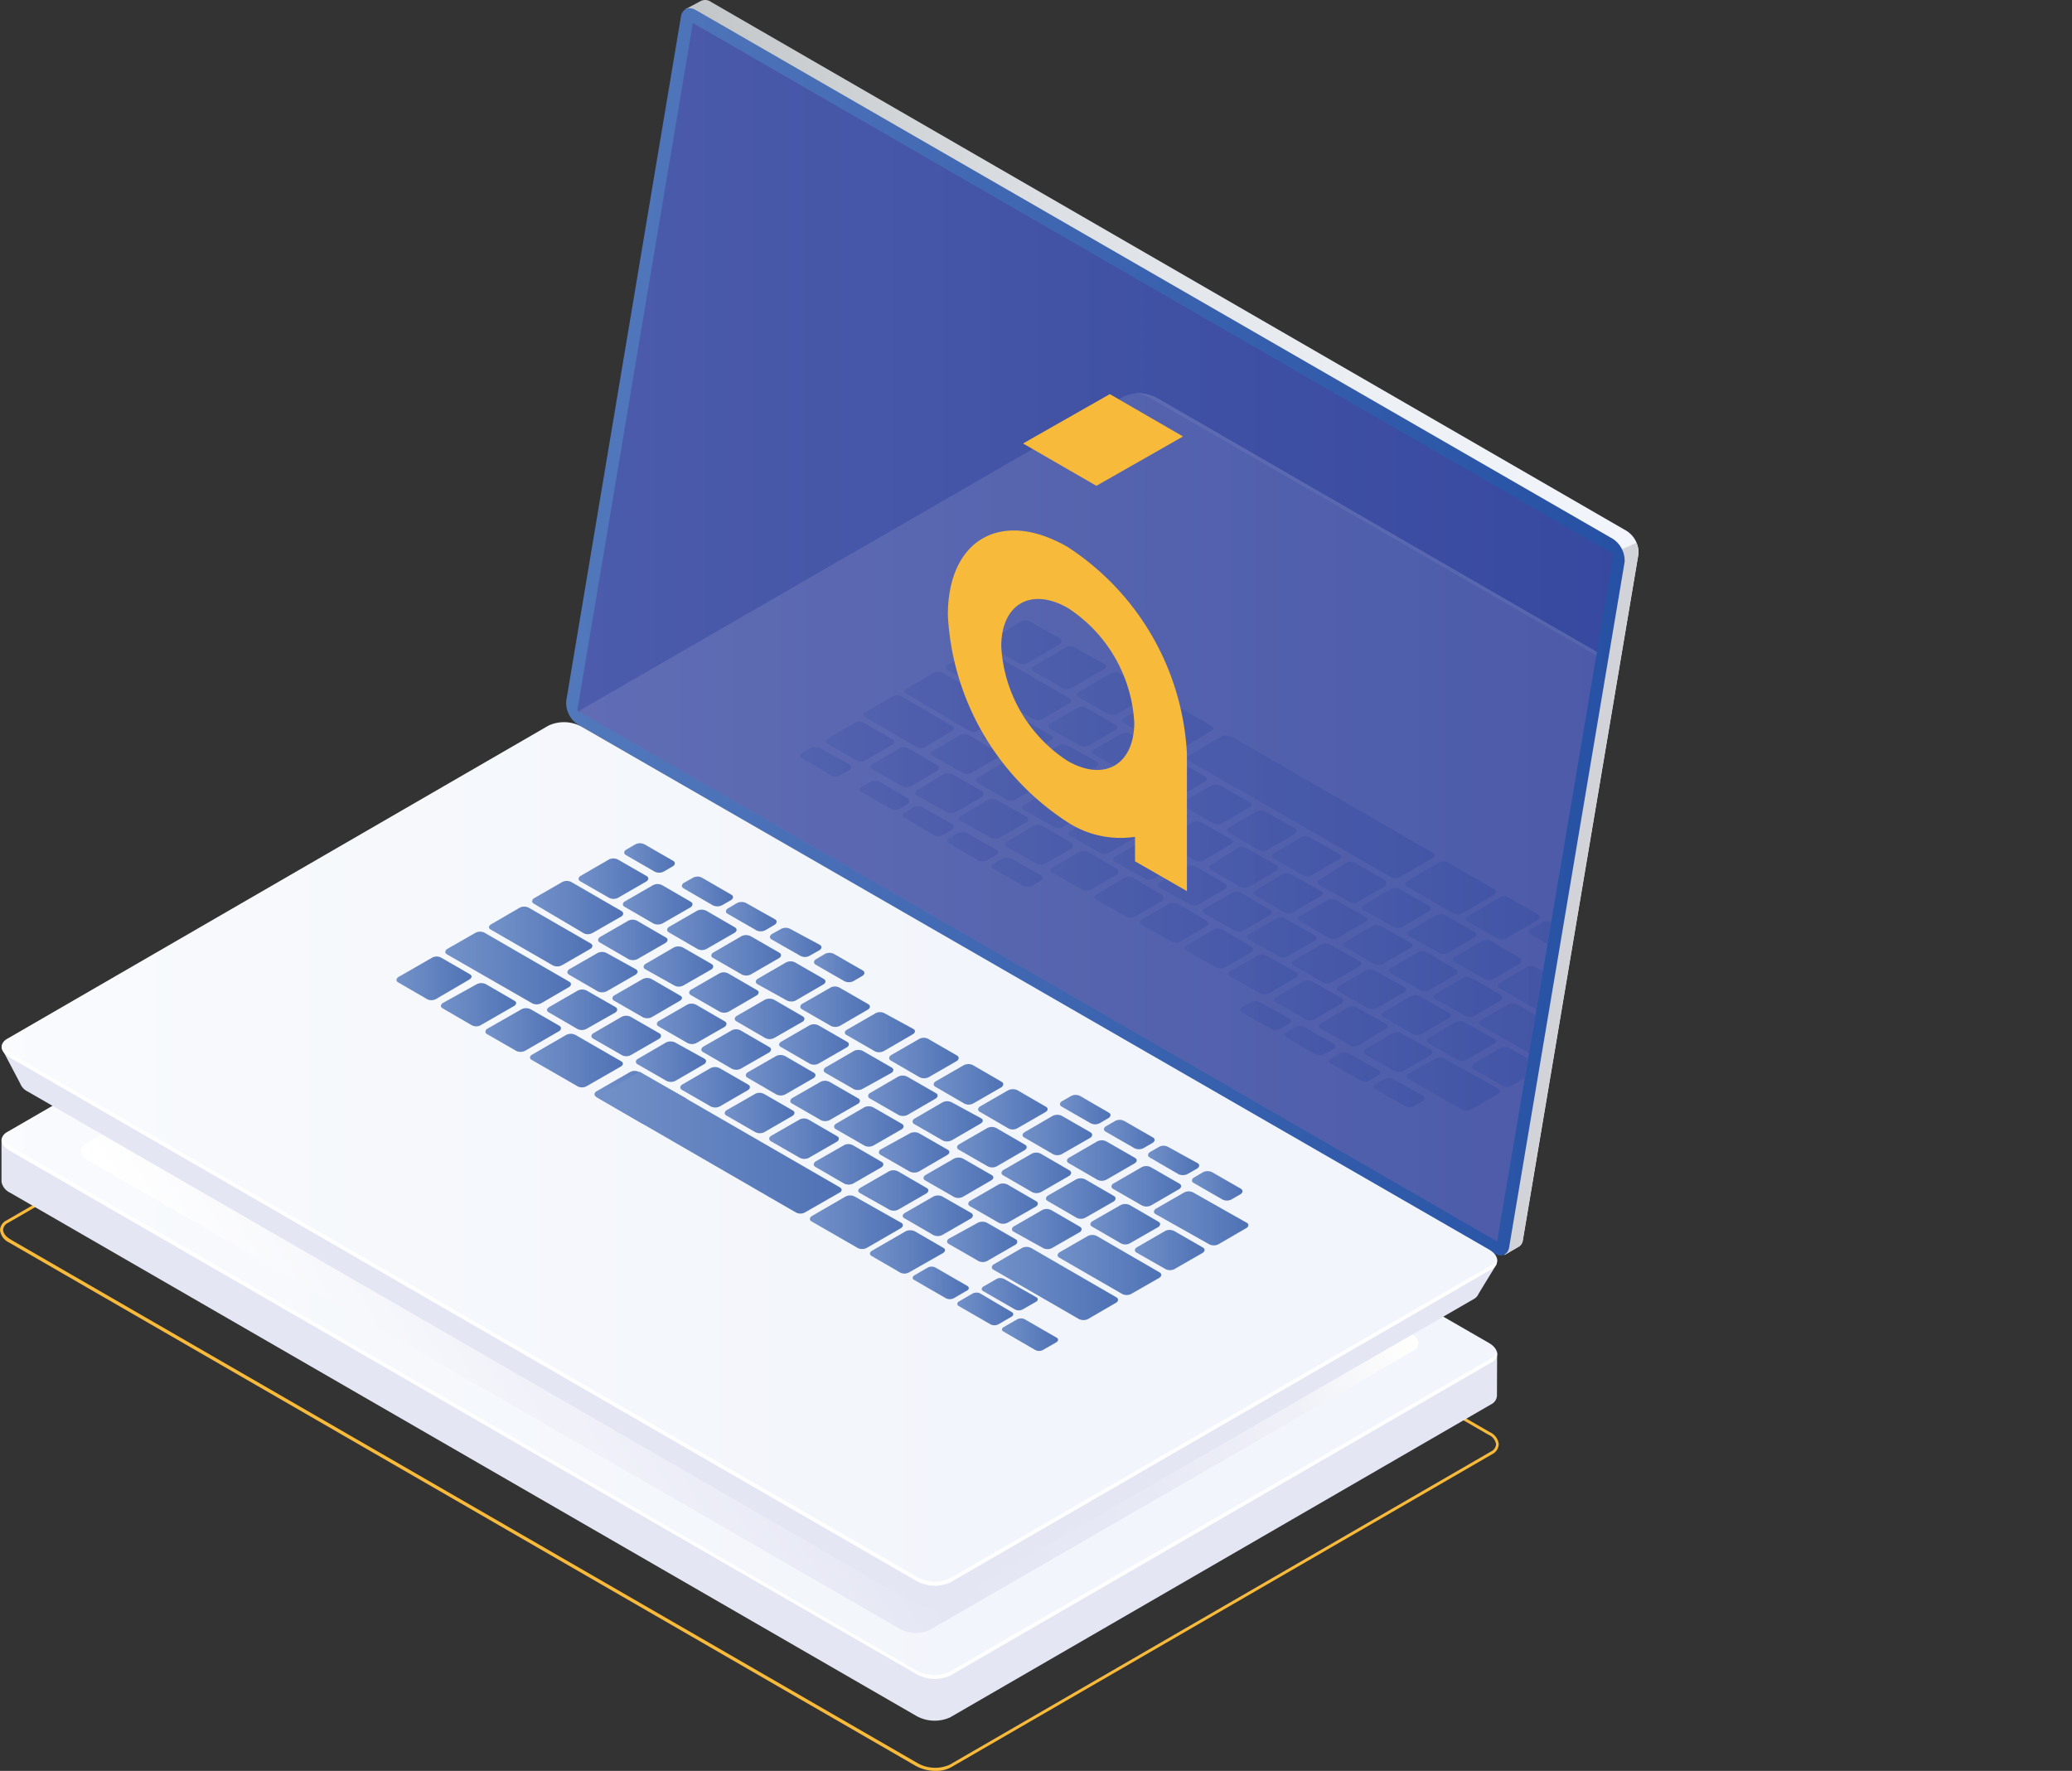 <?xml version="1.0" encoding="UTF-8"?> <svg xmlns="http://www.w3.org/2000/svg" xmlns:xlink="http://www.w3.org/1999/xlink" id="Layer_53" data-name="Layer 53" viewBox="0 0 138.94 118.76"><rect x="0" y="0" width="138.94" height="118.76" fill="#333333" stroke="none"/> <defs> <style>.cls-1{fill:none;}.cls-2{fill:#f8ba3b;}.cls-3{fill:#e4e6f4;}.cls-4{fill:url(#linear-gradient);}.cls-5{fill:url(#linear-gradient-2);}.cls-6{fill:#fff;}.cls-7{fill:url(#linear-gradient-3);}.cls-8{fill:#d2d3d8;}.cls-9{fill:url(#linear-gradient-4);}.cls-10{opacity:0.51;}.cls-11{fill:#47419a;}.cls-12{fill:url(#linear-gradient-5);}.cls-13{opacity:0.15;}.cls-14{clip-path:url(#clip-path);}.cls-15{fill:url(#Áåçûìÿííûé_ãðàäèåíò_24);}.cls-16{fill:url(#Áåçûìÿííûé_ãðàäèåíò_3);}.cls-17{opacity:0.5;}.cls-18{fill:url(#linear-gradient-6);}.cls-19{fill:url(#linear-gradient-7);}.cls-20{fill:url(#linear-gradient-8);}.cls-21{fill:url(#linear-gradient-9);}.cls-22{fill:url(#linear-gradient-10);}.cls-23{fill:url(#linear-gradient-11);}.cls-24{fill:url(#linear-gradient-12);}.cls-25{fill:url(#linear-gradient-13);}.cls-26{fill:url(#linear-gradient-14);}.cls-27{fill:url(#linear-gradient-15);}.cls-28{fill:url(#linear-gradient-16);}.cls-29{fill:url(#linear-gradient-17);}.cls-30{fill:url(#linear-gradient-18);}.cls-31{fill:url(#linear-gradient-19);}.cls-32{fill:url(#linear-gradient-20);}.cls-33{fill:url(#linear-gradient-21);}.cls-34{fill:url(#linear-gradient-22);}.cls-35{fill:url(#linear-gradient-23);}.cls-36{fill:url(#linear-gradient-24);}.cls-37{fill:url(#linear-gradient-25);}.cls-38{fill:url(#linear-gradient-26);}.cls-39{fill:url(#linear-gradient-27);}.cls-40{fill:url(#linear-gradient-28);}.cls-41{fill:url(#linear-gradient-29);}.cls-42{fill:url(#linear-gradient-30);}.cls-43{fill:url(#linear-gradient-31);}.cls-44{fill:url(#linear-gradient-32);}.cls-45{fill:url(#linear-gradient-33);}.cls-46{fill:url(#linear-gradient-34);}.cls-47{fill:url(#linear-gradient-35);}.cls-48{fill:url(#linear-gradient-36);}.cls-49{fill:url(#linear-gradient-37);}.cls-50{fill:url(#linear-gradient-38);}.cls-51{fill:url(#linear-gradient-39);}.cls-52{fill:url(#linear-gradient-40);}.cls-53{fill:url(#linear-gradient-41);}.cls-54{fill:url(#linear-gradient-42);}.cls-55{fill:url(#linear-gradient-43);}.cls-56{fill:url(#linear-gradient-44);}.cls-57{fill:url(#linear-gradient-45);}.cls-58{fill:url(#linear-gradient-46);}.cls-59{fill:url(#linear-gradient-47);}.cls-60{fill:url(#linear-gradient-48);}.cls-61{fill:url(#linear-gradient-49);}.cls-62{fill:url(#linear-gradient-50);}.cls-63{fill:url(#linear-gradient-51);}.cls-64{fill:url(#linear-gradient-52);}.cls-65{fill:url(#linear-gradient-53);}.cls-66{fill:url(#linear-gradient-54);}.cls-67{fill:url(#linear-gradient-55);}.cls-68{fill:url(#linear-gradient-56);}.cls-69{fill:url(#linear-gradient-57);}.cls-70{fill:url(#linear-gradient-58);}.cls-71{fill:url(#linear-gradient-59);}.cls-72{fill:url(#linear-gradient-60);}.cls-73{fill:url(#linear-gradient-61);}.cls-74{fill:url(#linear-gradient-62);}.cls-75{fill:url(#linear-gradient-63);}.cls-76{fill:url(#linear-gradient-64);}.cls-77{fill:url(#linear-gradient-65);}.cls-78{fill:url(#linear-gradient-66);}.cls-79{fill:url(#linear-gradient-67);}.cls-80{fill:url(#linear-gradient-68);}.cls-81{fill:url(#linear-gradient-69);}.cls-82{fill:url(#linear-gradient-70);}.cls-83{fill:url(#linear-gradient-71);}.cls-84{fill:url(#linear-gradient-72);}.cls-85{fill:url(#linear-gradient-73);}.cls-86{fill:url(#linear-gradient-74);}.cls-87{fill:url(#linear-gradient-75);}.cls-88{fill:url(#linear-gradient-76);}.cls-89{fill:url(#linear-gradient-77);}.cls-90{fill:url(#linear-gradient-78);}.cls-91{fill:url(#linear-gradient-79);}.cls-92{opacity:0.8;}.cls-93{fill:url(#linear-gradient-80);}.cls-94{fill:url(#linear-gradient-81);}.cls-95{fill:url(#linear-gradient-82);}.cls-96{fill:url(#linear-gradient-83);}.cls-97{fill:url(#linear-gradient-84);}.cls-98{fill:url(#linear-gradient-85);}.cls-99{fill:url(#linear-gradient-86);}.cls-100{fill:url(#linear-gradient-87);}.cls-101{fill:url(#linear-gradient-88);}.cls-102{fill:url(#linear-gradient-89);}.cls-103{fill:url(#linear-gradient-90);}.cls-104{fill:url(#linear-gradient-91);}.cls-105{fill:url(#linear-gradient-92);}.cls-106{fill:url(#linear-gradient-93);}.cls-107{fill:url(#linear-gradient-94);}.cls-108{fill:url(#linear-gradient-95);}.cls-109{fill:url(#linear-gradient-96);}.cls-110{fill:url(#linear-gradient-97);}.cls-111{fill:url(#linear-gradient-98);}.cls-112{fill:url(#linear-gradient-99);}.cls-113{fill:url(#linear-gradient-100);}.cls-114{fill:url(#linear-gradient-101);}.cls-115{fill:url(#linear-gradient-102);}.cls-116{fill:url(#linear-gradient-103);}.cls-117{fill:url(#linear-gradient-104);}.cls-118{fill:url(#linear-gradient-105);}.cls-119{fill:url(#linear-gradient-106);}.cls-120{fill:url(#linear-gradient-107);}.cls-121{fill:url(#linear-gradient-108);}.cls-122{fill:url(#linear-gradient-109);}.cls-123{fill:url(#linear-gradient-110);}.cls-124{fill:url(#linear-gradient-111);}.cls-125{fill:url(#linear-gradient-112);}.cls-126{fill:url(#linear-gradient-113);}.cls-127{fill:url(#linear-gradient-114);}.cls-128{fill:url(#linear-gradient-115);}.cls-129{fill:url(#linear-gradient-116);}.cls-130{fill:url(#linear-gradient-117);}.cls-131{fill:url(#linear-gradient-118);}.cls-132{fill:url(#linear-gradient-119);}.cls-133{fill:url(#linear-gradient-120);}.cls-134{fill:url(#linear-gradient-121);}.cls-135{fill:url(#linear-gradient-122);}.cls-136{fill:url(#linear-gradient-123);}.cls-137{fill:url(#linear-gradient-124);}.cls-138{fill:url(#linear-gradient-125);}.cls-139{fill:url(#linear-gradient-126);}.cls-140{fill:url(#linear-gradient-127);}.cls-141{fill:url(#linear-gradient-128);}.cls-142{fill:url(#linear-gradient-129);}.cls-143{fill:url(#linear-gradient-130);}.cls-144{fill:url(#linear-gradient-131);}.cls-145{fill:url(#linear-gradient-132);}.cls-146{fill:url(#linear-gradient-133);}.cls-147{fill:url(#linear-gradient-134);}.cls-148{fill:url(#linear-gradient-135);}.cls-149{fill:url(#linear-gradient-136);}.cls-150{fill:url(#linear-gradient-137);}.cls-151{fill:url(#linear-gradient-138);}.cls-152{fill:url(#linear-gradient-139);}.cls-153{fill:url(#linear-gradient-140);}.cls-154{fill:url(#linear-gradient-141);}.cls-155{fill:url(#linear-gradient-142);}.cls-156{fill:url(#linear-gradient-143);}.cls-157{fill:url(#linear-gradient-144);}.cls-158{fill:url(#linear-gradient-145);}.cls-159{fill:url(#linear-gradient-146);}.cls-160{fill:url(#linear-gradient-147);}.cls-161{fill:url(#linear-gradient-148);}.cls-162{fill:url(#linear-gradient-149);}.cls-163{fill:url(#linear-gradient-150);}.cls-164{fill:url(#linear-gradient-151);}.cls-165{fill:url(#linear-gradient-152);}.cls-166{fill:url(#linear-gradient-153);}</style> <linearGradient id="linear-gradient" x1="-1724.66" y1="83.64" x2="-1624.37" y2="83.64" gradientTransform="matrix(-1, 0, 0, 1, -869.94, 0)" gradientUnits="userSpaceOnUse"> <stop offset="0" stop-color="#f2f5fb"></stop> <stop offset="0.61" stop-color="#f8fafd"></stop> <stop offset="1" stop-color="#fff"></stop> </linearGradient> <linearGradient id="linear-gradient-2" x1="807.4" y1="101.47" x2="869.16" y2="65.81" gradientUnits="userSpaceOnUse"> <stop offset="0.01" stop-color="#fff"></stop> <stop offset="0.49" stop-color="#e4e6f4"></stop> <stop offset="0.71" stop-color="#e7e9f5"></stop> <stop offset="0.87" stop-color="#f0f1f8"></stop> <stop offset="1" stop-color="#fffffd"></stop> </linearGradient> <linearGradient id="linear-gradient-3" x1="-1767.85" y1="42.06" x2="-1696.88" y2="42.06" gradientTransform="matrix(-1, 0, 0, 1, -869.94, 0)" gradientUnits="userSpaceOnUse"> <stop offset="0" stop-color="#f2f5fb"></stop> <stop offset="0.23" stop-color="#edf0f5"></stop> <stop offset="0.54" stop-color="#dde0e4"></stop> <stop offset="0.89" stop-color="#c4c7c9"></stop> <stop offset="1" stop-color="#bbbdbf"></stop> </linearGradient> <linearGradient id="linear-gradient-4" x1="825.98" y1="42.37" x2="896.95" y2="42.37" gradientUnits="userSpaceOnUse"> <stop offset="0" stop-color="#5278bc"></stop> <stop offset="0.12" stop-color="#4d73b9"></stop> <stop offset="1" stop-color="#2651a4"></stop> </linearGradient> <linearGradient id="linear-gradient-5" x1="-1724.66" y1="77.38" x2="-1624.37" y2="77.38" xlink:href="#linear-gradient"></linearGradient> <clipPath id="clip-path" transform="translate(-788.03)"> <polygon class="cls-1" points="896.22 37.16 834.49 1.54 826.74 47.65 888.42 83.25 896.22 37.16"></polygon> </clipPath> <linearGradient id="Áåçûìÿííûé_ãðàäèåíò_24" x1="-1796.88" y1="58.06" x2="-1696.65" y2="58.06" gradientTransform="matrix(-1, 0, 0, 1, -869.94, 0)" gradientUnits="userSpaceOnUse"> <stop offset="0" stop-color="#5a64ad"></stop> <stop offset="0.18" stop-color="#5f68af"></stop> <stop offset="0.39" stop-color="#6d75b7"></stop> <stop offset="0.62" stop-color="#858ac2"></stop> <stop offset="0.85" stop-color="#a6a8d3"></stop> <stop offset="1" stop-color="#bebddf"></stop> </linearGradient> <linearGradient id="Áåçûìÿííûé_ãðàäèåíò_3" x1="-1763.2" y1="55.32" x2="-1662.91" y2="55.32" gradientTransform="matrix(-1, 0, 0, 1, -869.94, 0)" gradientUnits="userSpaceOnUse"> <stop offset="0" stop-color="#c2bedf"></stop> <stop offset="0.29" stop-color="#c6c3e1"></stop> <stop offset="0.64" stop-color="#d3d1e9"></stop> <stop offset="1" stop-color="#e8e8f4"></stop> </linearGradient> <linearGradient id="linear-gradient-6" x1="854.24" y1="43.05" x2="859.19" y2="43.05" xlink:href="#linear-gradient-4"></linearGradient> <linearGradient id="linear-gradient-7" x1="857.25" y1="44.79" x2="862.2" y2="44.79" xlink:href="#linear-gradient-4"></linearGradient> <linearGradient id="linear-gradient-8" x1="860.26" y1="46.53" x2="865.21" y2="46.53" xlink:href="#linear-gradient-4"></linearGradient> <linearGradient id="linear-gradient-9" x1="858.32" y1="48.74" x2="862.92" y2="48.74" xlink:href="#linear-gradient-4"></linearGradient> <linearGradient id="linear-gradient-10" x1="861.33" y1="50.48" x2="865.93" y2="50.48" xlink:href="#linear-gradient-4"></linearGradient> <linearGradient id="linear-gradient-11" x1="864.34" y1="52.22" x2="868.94" y2="52.22" xlink:href="#linear-gradient-4"></linearGradient> <linearGradient id="linear-gradient-12" x1="867.35" y1="53.95" x2="871.95" y2="53.95" xlink:href="#linear-gradient-4"></linearGradient> <linearGradient id="linear-gradient-13" x1="870.36" y1="55.69" x2="874.96" y2="55.69" xlink:href="#linear-gradient-4"></linearGradient> <linearGradient id="linear-gradient-14" x1="873.37" y1="57.43" x2="877.97" y2="57.43" xlink:href="#linear-gradient-4"></linearGradient> <linearGradient id="linear-gradient-15" x1="876.38" y1="59.17" x2="880.98" y2="59.17" xlink:href="#linear-gradient-4"></linearGradient> <linearGradient id="linear-gradient-16" x1="879.39" y1="60.91" x2="883.99" y2="60.91" xlink:href="#linear-gradient-4"></linearGradient> <linearGradient id="linear-gradient-17" x1="882.4" y1="62.64" x2="887" y2="62.64" xlink:href="#linear-gradient-4"></linearGradient> <linearGradient id="linear-gradient-18" x1="885.41" y1="64.38" x2="890.02" y2="64.38" xlink:href="#linear-gradient-4"></linearGradient> <linearGradient id="linear-gradient-19" x1="857.06" y1="51.22" x2="861.67" y2="51.22" xlink:href="#linear-gradient-4"></linearGradient> <linearGradient id="linear-gradient-20" x1="854.01" y1="49.46" x2="858.61" y2="49.46" xlink:href="#linear-gradient-4"></linearGradient> <linearGradient id="linear-gradient-21" x1="848.7" y1="47.04" x2="855.55" y2="47.04" xlink:href="#linear-gradient-4"></linearGradient> <linearGradient id="linear-gradient-22" x1="845.94" y1="48.42" x2="852" y2="48.42" xlink:href="#linear-gradient-4"></linearGradient> <linearGradient id="linear-gradient-23" x1="860.07" y1="52.96" x2="864.68" y2="52.96" xlink:href="#linear-gradient-4"></linearGradient> <linearGradient id="linear-gradient-24" x1="863.08" y1="54.7" x2="867.69" y2="54.7" xlink:href="#linear-gradient-4"></linearGradient> <linearGradient id="linear-gradient-25" x1="866.09" y1="56.43" x2="870.7" y2="56.43" xlink:href="#linear-gradient-4"></linearGradient> <linearGradient id="linear-gradient-26" x1="869.1" y1="58.17" x2="873.71" y2="58.17" xlink:href="#linear-gradient-4"></linearGradient> <linearGradient id="linear-gradient-27" x1="872.11" y1="59.91" x2="876.72" y2="59.91" xlink:href="#linear-gradient-4"></linearGradient> <linearGradient id="linear-gradient-28" x1="875.12" y1="61.65" x2="879.73" y2="61.65" xlink:href="#linear-gradient-4"></linearGradient> <linearGradient id="linear-gradient-29" x1="878.14" y1="63.39" x2="882.74" y2="63.39" xlink:href="#linear-gradient-4"></linearGradient> <linearGradient id="linear-gradient-30" x1="881.15" y1="65.12" x2="885.75" y2="65.12" xlink:href="#linear-gradient-4"></linearGradient> <linearGradient id="linear-gradient-31" x1="884.16" y1="66.86" x2="888.76" y2="66.86" xlink:href="#linear-gradient-4"></linearGradient> <linearGradient id="linear-gradient-32" x1="887.2" y1="69.29" x2="894.11" y2="69.29" xlink:href="#linear-gradient-4"></linearGradient> <linearGradient id="linear-gradient-33" x1="882.35" y1="72.7" x2="888.59" y2="72.7" xlink:href="#linear-gradient-4"></linearGradient> <linearGradient id="linear-gradient-34" x1="859.66" y1="55.92" x2="864.26" y2="55.92" xlink:href="#linear-gradient-4"></linearGradient> <linearGradient id="linear-gradient-35" x1="856.57" y1="54.14" x2="861.18" y2="54.14" xlink:href="#linear-gradient-4"></linearGradient> <linearGradient id="linear-gradient-36" x1="853.49" y1="52.36" x2="858.09" y2="52.36" xlink:href="#linear-gradient-4"></linearGradient> <linearGradient id="linear-gradient-37" x1="850.4" y1="50.58" x2="855.01" y2="50.58" xlink:href="#linear-gradient-4"></linearGradient> <linearGradient id="linear-gradient-38" x1="862.67" y1="57.66" x2="867.27" y2="57.66" xlink:href="#linear-gradient-4"></linearGradient> <linearGradient id="linear-gradient-39" x1="865.68" y1="59.4" x2="870.28" y2="59.4" xlink:href="#linear-gradient-4"></linearGradient> <linearGradient id="linear-gradient-40" x1="868.69" y1="61.14" x2="873.29" y2="61.14" xlink:href="#linear-gradient-4"></linearGradient> <linearGradient id="linear-gradient-41" x1="871.7" y1="62.87" x2="876.3" y2="62.87" xlink:href="#linear-gradient-4"></linearGradient> <linearGradient id="linear-gradient-42" x1="874.71" y1="64.61" x2="879.31" y2="64.61" xlink:href="#linear-gradient-4"></linearGradient> <linearGradient id="linear-gradient-43" x1="877.72" y1="66.35" x2="882.32" y2="66.35" xlink:href="#linear-gradient-4"></linearGradient> <linearGradient id="linear-gradient-44" x1="880.73" y1="68.09" x2="885.33" y2="68.09" xlink:href="#linear-gradient-4"></linearGradient> <linearGradient id="linear-gradient-45" x1="883.74" y1="69.83" x2="888.34" y2="69.83" xlink:href="#linear-gradient-4"></linearGradient> <linearGradient id="linear-gradient-46" x1="886.75" y1="71.56" x2="891.35" y2="71.56" xlink:href="#linear-gradient-4"></linearGradient> <linearGradient id="linear-gradient-47" x1="852.38" y1="54.93" x2="856.99" y2="54.93" xlink:href="#linear-gradient-4"></linearGradient> <linearGradient id="linear-gradient-48" x1="849.39" y1="53.2" x2="853.99" y2="53.2" xlink:href="#linear-gradient-4"></linearGradient> <linearGradient id="linear-gradient-49" x1="846.39" y1="51.47" x2="851" y2="51.47" xlink:href="#linear-gradient-4"></linearGradient> <linearGradient id="linear-gradient-50" x1="843.39" y1="49.74" x2="848" y2="49.74" xlink:href="#linear-gradient-4"></linearGradient> <linearGradient id="linear-gradient-51" x1="841.71" y1="51.08" x2="845.1" y2="51.08" xlink:href="#linear-gradient-4"></linearGradient> <linearGradient id="linear-gradient-52" x1="845.62" y1="53.33" x2="849.01" y2="53.33" xlink:href="#linear-gradient-4"></linearGradient> <linearGradient id="linear-gradient-53" x1="848.6" y1="55.06" x2="851.99" y2="55.06" xlink:href="#linear-gradient-4"></linearGradient> <linearGradient id="linear-gradient-54" x1="851.59" y1="56.78" x2="854.97" y2="56.78" xlink:href="#linear-gradient-4"></linearGradient> <linearGradient id="linear-gradient-55" x1="854.57" y1="58.5" x2="857.96" y2="58.5" xlink:href="#linear-gradient-4"></linearGradient> <linearGradient id="linear-gradient-56" x1="871.22" y1="68.12" x2="874.61" y2="68.12" xlink:href="#linear-gradient-4"></linearGradient> <linearGradient id="linear-gradient-57" x1="874.21" y1="69.84" x2="877.59" y2="69.84" xlink:href="#linear-gradient-4"></linearGradient> <linearGradient id="linear-gradient-58" x1="877.19" y1="71.56" x2="880.58" y2="71.56" xlink:href="#linear-gradient-4"></linearGradient> <linearGradient id="linear-gradient-59" x1="880.17" y1="73.28" x2="883.56" y2="73.28" xlink:href="#linear-gradient-4"></linearGradient> <linearGradient id="linear-gradient-60" x1="855.39" y1="56.67" x2="860" y2="56.67" xlink:href="#linear-gradient-4"></linearGradient> <linearGradient id="linear-gradient-61" x1="858.4" y1="58.4" x2="863.01" y2="58.4" xlink:href="#linear-gradient-4"></linearGradient> <linearGradient id="linear-gradient-62" x1="861.41" y1="60.14" x2="866.02" y2="60.14" xlink:href="#linear-gradient-4"></linearGradient> <linearGradient id="linear-gradient-63" x1="864.42" y1="61.88" x2="869.03" y2="61.88" xlink:href="#linear-gradient-4"></linearGradient> <linearGradient id="linear-gradient-64" x1="867.43" y1="63.62" x2="872.04" y2="63.62" xlink:href="#linear-gradient-4"></linearGradient> <linearGradient id="linear-gradient-65" x1="870.44" y1="65.36" x2="875.05" y2="65.36" xlink:href="#linear-gradient-4"></linearGradient> <linearGradient id="linear-gradient-66" x1="873.45" y1="67.09" x2="878.06" y2="67.09" xlink:href="#linear-gradient-4"></linearGradient> <linearGradient id="linear-gradient-67" x1="876.46" y1="68.83" x2="881.07" y2="68.83" xlink:href="#linear-gradient-4"></linearGradient> <linearGradient id="linear-gradient-68" x1="879.47" y1="70.57" x2="884.08" y2="70.57" xlink:href="#linear-gradient-4"></linearGradient> <linearGradient id="linear-gradient-69" x1="851.46" y1="45.87" x2="859.85" y2="45.87" xlink:href="#linear-gradient-4"></linearGradient> <linearGradient id="linear-gradient-70" x1="888.44" y1="67.23" x2="896.84" y2="67.23" xlink:href="#linear-gradient-4"></linearGradient> <linearGradient id="linear-gradient-71" x1="886.3" y1="61.56" x2="891.25" y2="61.56" xlink:href="#linear-gradient-4"></linearGradient> <linearGradient id="linear-gradient-72" x1="863.27" y1="48.6" x2="869.39" y2="48.6" xlink:href="#linear-gradient-4"></linearGradient> <linearGradient id="linear-gradient-73" x1="882.23" y1="59.55" x2="888.35" y2="59.55" xlink:href="#linear-gradient-4"></linearGradient> <linearGradient id="linear-gradient-74" x1="867.61" y1="51.11" x2="873.74" y2="51.11" xlink:href="#linear-gradient-4"></linearGradient> <linearGradient id="linear-gradient-75" x1="867.75" y1="54.17" x2="884.21" y2="54.17" xlink:href="#linear-gradient-4"></linearGradient> <linearGradient id="linear-gradient-76" x1="896.6" y1="66.35" x2="900.34" y2="66.35" xlink:href="#linear-gradient-4"></linearGradient> <linearGradient id="linear-gradient-77" x1="893.56" y1="64.6" x2="897.31" y2="64.6" xlink:href="#linear-gradient-4"></linearGradient> <linearGradient id="linear-gradient-78" x1="890.55" y1="62.86" x2="894.29" y2="62.86" xlink:href="#linear-gradient-4"></linearGradient> <linearGradient id="linear-gradient-79" x1="892" y1="65.51" x2="895.74" y2="65.51" xlink:href="#linear-gradient-4"></linearGradient> <linearGradient id="linear-gradient-80" x1="814.62" y1="65.62" x2="819.69" y2="65.62" xlink:href="#linear-gradient-4"></linearGradient> <linearGradient id="linear-gradient-81" x1="817.6" y1="67.34" x2="822.67" y2="67.34" xlink:href="#linear-gradient-4"></linearGradient> <linearGradient id="linear-gradient-82" x1="820.59" y1="69.06" x2="825.65" y2="69.06" xlink:href="#linear-gradient-4"></linearGradient> <linearGradient id="linear-gradient-83" x1="824.71" y1="67.74" x2="829.41" y2="67.74" xlink:href="#linear-gradient-4"></linearGradient> <linearGradient id="linear-gradient-84" x1="827.69" y1="69.46" x2="832.39" y2="69.46" xlink:href="#linear-gradient-4"></linearGradient> <linearGradient id="linear-gradient-85" x1="830.67" y1="71.18" x2="835.37" y2="71.18" xlink:href="#linear-gradient-4"></linearGradient> <linearGradient id="linear-gradient-86" x1="833.65" y1="72.91" x2="838.35" y2="72.91" xlink:href="#linear-gradient-4"></linearGradient> <linearGradient id="linear-gradient-87" x1="836.63" y1="74.63" x2="841.33" y2="74.63" xlink:href="#linear-gradient-4"></linearGradient> <linearGradient id="linear-gradient-88" x1="839.62" y1="76.35" x2="844.32" y2="76.35" xlink:href="#linear-gradient-4"></linearGradient> <linearGradient id="linear-gradient-89" x1="842.6" y1="78.07" x2="847.3" y2="78.07" xlink:href="#linear-gradient-4"></linearGradient> <linearGradient id="linear-gradient-90" x1="845.58" y1="79.79" x2="850.28" y2="79.79" xlink:href="#linear-gradient-4"></linearGradient> <linearGradient id="linear-gradient-91" x1="848.56" y1="81.51" x2="853.26" y2="81.51" xlink:href="#linear-gradient-4"></linearGradient> <linearGradient id="linear-gradient-92" x1="851.54" y1="83.23" x2="856.24" y2="83.23" xlink:href="#linear-gradient-4"></linearGradient> <linearGradient id="linear-gradient-93" x1="829.1" y1="66.93" x2="833.8" y2="66.93" xlink:href="#linear-gradient-4"></linearGradient> <linearGradient id="linear-gradient-94" x1="826.08" y1="65.18" x2="830.78" y2="65.18" xlink:href="#linear-gradient-4"></linearGradient> <linearGradient id="linear-gradient-95" x1="820.82" y1="62.79" x2="827.75" y2="62.79" xlink:href="#linear-gradient-4"></linearGradient> <linearGradient id="linear-gradient-96" x1="823.72" y1="60.89" x2="829.86" y2="60.89" xlink:href="#linear-gradient-4"></linearGradient> <linearGradient id="linear-gradient-97" x1="832.08" y1="68.65" x2="836.78" y2="68.65" xlink:href="#linear-gradient-4"></linearGradient> <linearGradient id="linear-gradient-98" x1="835.06" y1="70.37" x2="839.77" y2="70.37" xlink:href="#linear-gradient-4"></linearGradient> <linearGradient id="linear-gradient-99" x1="838.05" y1="72.09" x2="842.75" y2="72.09" xlink:href="#linear-gradient-4"></linearGradient> <linearGradient id="linear-gradient-100" x1="841.03" y1="73.81" x2="845.73" y2="73.81" xlink:href="#linear-gradient-4"></linearGradient> <linearGradient id="linear-gradient-101" x1="844.01" y1="75.53" x2="848.71" y2="75.53" xlink:href="#linear-gradient-4"></linearGradient> <linearGradient id="linear-gradient-102" x1="846.99" y1="77.25" x2="851.69" y2="77.25" xlink:href="#linear-gradient-4"></linearGradient> <linearGradient id="linear-gradient-103" x1="849.97" y1="78.98" x2="854.67" y2="78.98" xlink:href="#linear-gradient-4"></linearGradient> <linearGradient id="linear-gradient-104" x1="852.95" y1="80.7" x2="857.65" y2="80.7" xlink:href="#linear-gradient-4"></linearGradient> <linearGradient id="linear-gradient-105" x1="855.93" y1="82.42" x2="860.63" y2="82.42" xlink:href="#linear-gradient-4"></linearGradient> <linearGradient id="linear-gradient-106" x1="858.95" y1="84.82" x2="865.93" y2="84.82" xlink:href="#linear-gradient-4"></linearGradient> <linearGradient id="linear-gradient-107" x1="865.41" y1="81.66" x2="871.74" y2="81.66" xlink:href="#linear-gradient-4"></linearGradient> <linearGradient id="linear-gradient-108" x1="837.3" y1="68.31" x2="842" y2="68.31" xlink:href="#linear-gradient-4"></linearGradient> <linearGradient id="linear-gradient-109" x1="834.25" y1="66.55" x2="838.95" y2="66.55" xlink:href="#linear-gradient-4"></linearGradient> <linearGradient id="linear-gradient-110" x1="831.19" y1="64.78" x2="835.89" y2="64.78" xlink:href="#linear-gradient-4"></linearGradient> <linearGradient id="linear-gradient-111" x1="828.14" y1="63.02" x2="832.84" y2="63.02" xlink:href="#linear-gradient-4"></linearGradient> <linearGradient id="linear-gradient-112" x1="840.29" y1="70.03" x2="844.99" y2="70.03" xlink:href="#linear-gradient-4"></linearGradient> <linearGradient id="linear-gradient-113" x1="843.27" y1="71.75" x2="847.97" y2="71.75" xlink:href="#linear-gradient-4"></linearGradient> <linearGradient id="linear-gradient-114" x1="846.25" y1="73.48" x2="850.95" y2="73.48" xlink:href="#linear-gradient-4"></linearGradient> <linearGradient id="linear-gradient-115" x1="849.23" y1="75.2" x2="853.93" y2="75.2" xlink:href="#linear-gradient-4"></linearGradient> <linearGradient id="linear-gradient-116" x1="852.21" y1="76.92" x2="856.91" y2="76.92" xlink:href="#linear-gradient-4"></linearGradient> <linearGradient id="linear-gradient-117" x1="855.19" y1="78.64" x2="859.89" y2="78.64" xlink:href="#linear-gradient-4"></linearGradient> <linearGradient id="linear-gradient-118" x1="858.17" y1="80.36" x2="862.87" y2="80.36" xlink:href="#linear-gradient-4"></linearGradient> <linearGradient id="linear-gradient-119" x1="861.15" y1="82.08" x2="865.86" y2="82.08" xlink:href="#linear-gradient-4"></linearGradient> <linearGradient id="linear-gradient-120" x1="864.14" y1="83.8" x2="868.84" y2="83.8" xlink:href="#linear-gradient-4"></linearGradient> <linearGradient id="linear-gradient-121" x1="835.73" y1="64.05" x2="840.43" y2="64.05" xlink:href="#linear-gradient-4"></linearGradient> <linearGradient id="linear-gradient-122" x1="832.77" y1="62.34" x2="837.47" y2="62.34" xlink:href="#linear-gradient-4"></linearGradient> <linearGradient id="linear-gradient-123" x1="829.8" y1="60.63" x2="834.5" y2="60.63" xlink:href="#linear-gradient-4"></linearGradient> <linearGradient id="linear-gradient-124" x1="826.83" y1="58.92" x2="831.54" y2="58.92" xlink:href="#linear-gradient-4"></linearGradient> <linearGradient id="linear-gradient-125" x1="829.89" y1="57.52" x2="833.31" y2="57.52" xlink:href="#linear-gradient-4"></linearGradient> <linearGradient id="linear-gradient-126" x1="833.76" y1="59.76" x2="837.18" y2="59.76" xlink:href="#linear-gradient-4"></linearGradient> <linearGradient id="linear-gradient-127" x1="836.71" y1="61.47" x2="840.13" y2="61.47" xlink:href="#linear-gradient-4"></linearGradient> <linearGradient id="linear-gradient-128" x1="839.66" y1="63.17" x2="843.08" y2="63.17" xlink:href="#linear-gradient-4"></linearGradient> <linearGradient id="linear-gradient-129" x1="842.62" y1="64.88" x2="846.04" y2="64.88" xlink:href="#linear-gradient-4"></linearGradient> <linearGradient id="linear-gradient-130" x1="859.11" y1="74.4" x2="862.53" y2="74.4" xlink:href="#linear-gradient-4"></linearGradient> <linearGradient id="linear-gradient-131" x1="862.07" y1="76.1" x2="865.49" y2="76.1" xlink:href="#linear-gradient-4"></linearGradient> <linearGradient id="linear-gradient-132" x1="865.02" y1="77.81" x2="868.44" y2="77.81" xlink:href="#linear-gradient-4"></linearGradient> <linearGradient id="linear-gradient-133" x1="867.97" y1="79.51" x2="871.39" y2="79.51" xlink:href="#linear-gradient-4"></linearGradient> <linearGradient id="linear-gradient-134" x1="838.72" y1="65.78" x2="843.42" y2="65.78" xlink:href="#linear-gradient-4"></linearGradient> <linearGradient id="linear-gradient-135" x1="841.7" y1="67.5" x2="846.4" y2="67.5" xlink:href="#linear-gradient-4"></linearGradient> <linearGradient id="linear-gradient-136" x1="844.68" y1="69.22" x2="849.38" y2="69.22" xlink:href="#linear-gradient-4"></linearGradient> <linearGradient id="linear-gradient-137" x1="847.66" y1="70.94" x2="852.36" y2="70.94" xlink:href="#linear-gradient-4"></linearGradient> <linearGradient id="linear-gradient-138" x1="850.64" y1="72.66" x2="855.34" y2="72.66" xlink:href="#linear-gradient-4"></linearGradient> <linearGradient id="linear-gradient-139" x1="853.62" y1="74.38" x2="858.32" y2="74.38" xlink:href="#linear-gradient-4"></linearGradient> <linearGradient id="linear-gradient-140" x1="856.6" y1="76.1" x2="861.3" y2="76.1" xlink:href="#linear-gradient-4"></linearGradient> <linearGradient id="linear-gradient-141" x1="859.58" y1="77.82" x2="864.29" y2="77.82" xlink:href="#linear-gradient-4"></linearGradient> <linearGradient id="linear-gradient-142" x1="862.57" y1="79.55" x2="867.27" y2="79.55" xlink:href="#linear-gradient-4"></linearGradient> <linearGradient id="linear-gradient-143" x1="817.92" y1="64.9" x2="826.37" y2="64.9" xlink:href="#linear-gradient-4"></linearGradient> <linearGradient id="linear-gradient-144" x1="854.54" y1="86.05" x2="863" y2="86.05" xlink:href="#linear-gradient-4"></linearGradient> <linearGradient id="linear-gradient-145" x1="846.37" y1="83.95" x2="851.44" y2="83.95" xlink:href="#linear-gradient-4"></linearGradient> <linearGradient id="linear-gradient-146" x1="823.57" y1="71.11" x2="829.79" y2="71.11" xlink:href="#linear-gradient-4"></linearGradient> <linearGradient id="linear-gradient-147" x1="842.34" y1="81.95" x2="848.57" y2="81.95" xlink:href="#linear-gradient-4"></linearGradient> <linearGradient id="linear-gradient-148" x1="827.87" y1="73.6" x2="834.09" y2="73.6" xlink:href="#linear-gradient-4"></linearGradient> <linearGradient id="linear-gradient-149" x1="827.99" y1="76.63" x2="844.47" y2="76.63" xlink:href="#linear-gradient-4"></linearGradient> <linearGradient id="linear-gradient-150" x1="855.19" y1="89.51" x2="858.98" y2="89.51" xlink:href="#linear-gradient-4"></linearGradient> <linearGradient id="linear-gradient-151" x1="852.19" y1="87.78" x2="855.97" y2="87.78" xlink:href="#linear-gradient-4"></linearGradient> <linearGradient id="linear-gradient-152" x1="849.21" y1="86.06" x2="852.99" y2="86.06" xlink:href="#linear-gradient-4"></linearGradient> <linearGradient id="linear-gradient-153" x1="853.83" y1="86.83" x2="857.62" y2="86.83" xlink:href="#linear-gradient-4"></linearGradient> </defs> <title>System</title> <path class="cls-2" d="M850.77,118.76a2.78,2.78,0,0,1-1.32-.33L788.63,83.32a1.05,1.05,0,0,1-.6-.83.76.76,0,0,1,.44-.65l36.29-21a2.61,2.61,0,0,1,2.35.09l60.82,35.11a1,1,0,0,1,.6.82.79.79,0,0,1-.44.66l-36.29,21A2.09,2.09,0,0,1,850.77,118.76Zm-62-35.62,60.81,35.11a2.39,2.39,0,0,0,2.14.09l36.29-21a.59.59,0,0,0,.34-.48.83.83,0,0,0-.5-.64L827,61.16a2.38,2.38,0,0,0-2.15-.09L788.58,82a.56.56,0,0,0-.34.47c0,.23.18.46.5.65Z" transform="translate(-788.03)"></path> <path class="cls-3" d="M888.42,90.84l-3.34-.48-58-33.49a2.49,2.49,0,0,0-2.25-.1L790.26,76.72l-2.13-.3v2.82h0a1,1,0,0,0,.55.73l60.81,35.11a2.52,2.52,0,0,0,2.25.09l36.29-21a.68.68,0,0,0,.38-.58h0Z" transform="translate(-788.03)"></path> <path class="cls-4" d="M788.69,77.16l60.81,35.11a2.49,2.49,0,0,0,2.25.09l36.29-21c.57-.33.5-.91-.17-1.3L827.06,55a2.52,2.52,0,0,0-2.25-.09l-36.29,21C788,76.19,788,76.78,788.69,77.16Z" transform="translate(-788.03)"></path> <path class="cls-5" d="M794,77.85l54.36,31.38a2.24,2.24,0,0,0,2,.08l32.43-18.72c.52-.3.45-.82-.14-1.16L828.25,58a2.24,2.24,0,0,0-2-.08L793.81,76.69C793.29,77,793.36,77.5,794,77.85Z" transform="translate(-788.03)"></path> <path class="cls-6" d="M888,91.11l-36.29,21a2.52,2.52,0,0,1-2.25-.09L788.69,76.86a1,1,0,0,1-.53-.59c-.09.3.09.64.53.89l60.81,35.11a2.49,2.49,0,0,0,2.25.09l36.29-21a.62.62,0,0,0,.36-.71A.81.81,0,0,1,888,91.11Z" transform="translate(-788.03)"></path> <path class="cls-7" d="M827,46.48,834.64.87,834,.61,835,.08h0a.66.66,0,0,1,.71.05L897.1,35.6a1.72,1.72,0,0,1,.8,1.56l-7.75,46a.59.59,0,0,1-.32.47h0l-.91.53-.16-.85h0L827.75,48A1.74,1.74,0,0,1,827,46.48Z" transform="translate(-788.03)"></path> <path class="cls-8" d="M896.76,36.85l1-.45a1.41,1.41,0,0,1,.13.76l-7.75,46a.59.59,0,0,1-.32.47h0l-.91.53-.16-.85h0l-3.09-1.78Z" transform="translate(-788.03)"></path> <path class="cls-9" d="M826.79,48.59l61.43,35.47c.48.27.88.12,1-.37l7.75-46a1.75,1.75,0,0,0-.8-1.56L834.7.68c-.47-.27-.88-.11-1,.38L826,47A1.72,1.72,0,0,0,826.79,48.59Z" transform="translate(-788.03)"></path> <g class="cls-10"> <polygon class="cls-11" points="46.46 1.54 108.19 37.16 100.39 83.25 38.71 47.65 46.46 1.54"></polygon> </g> <path class="cls-3" d="M788.17,70.35l3.35,1.76L825.14,52.7a2.4,2.4,0,0,1,2.19.09l58,33.47c.55-.31,3.08-1.52,3.08-1.52l-1.22,2h0a.76.76,0,0,1-.34.38l-35.41,20.44a2.43,2.43,0,0,1-2.19-.09L789.89,73.2a1,1,0,0,1-.5-.53h0Z" transform="translate(-788.03)"></path> <path class="cls-12" d="M788.69,70.91,849.5,106a2.52,2.52,0,0,0,2.25.09l36.29-21c.57-.34.5-.92-.17-1.3L827.06,48.75a2.46,2.46,0,0,0-2.25-.09l-36.29,21C788,69.94,788,70.52,788.69,70.91Z" transform="translate(-788.03)"></path> <path class="cls-6" d="M788.69,70.63l60.81,35.11a2.49,2.49,0,0,0,2.25.1l36.29-21a.69.69,0,0,0,.36-.42.62.62,0,0,1-.36.7l-36.29,21a2.52,2.52,0,0,1-2.25-.09L788.69,70.91c-.44-.25-.61-.58-.53-.88A1,1,0,0,0,788.69,70.63Z" transform="translate(-788.03)"></path> <g class="cls-13"> <g class="cls-14"> <path class="cls-15" d="M826.71,48.29l3.35,1.76,33.62-19.41a2.42,2.42,0,0,1,2.2.09l58,33.47c.56-.31,3.09-1.52,3.09-1.52l-1.23,2h0a.78.78,0,0,1-.35.38L890,85.49a2.4,2.4,0,0,1-2.19-.09L828.43,51.14a1,1,0,0,1-.49-.53h0Z" transform="translate(-788.03)"></path> <path class="cls-16" d="M827.23,48.85,888,84a2.52,2.52,0,0,0,2.25.09L926.58,63.1c.58-.34.5-.92-.16-1.3L865.61,26.69a2.46,2.46,0,0,0-2.25-.09L827.07,47.55C826.49,47.88,826.56,48.46,827.23,48.85Z" transform="translate(-788.03)"></path> <path class="cls-6" d="M926.42,61.8,865.61,26.69a2.69,2.69,0,0,0-1.51-.31,2.51,2.51,0,0,1,1.06.31L926,61.8c.67.38.74,1,.16,1.3L889.84,84.05a1.69,1.69,0,0,1-.74.21,2.07,2.07,0,0,0,1.19-.21L926.58,63.1C927.16,62.76,927.08,62.18,926.42,61.8Z" transform="translate(-788.03)"></path> <g class="cls-17"> <path class="cls-18" d="M859.08,42.8l-2-1.12a.65.65,0,0,0-.59,0L854.38,43c-.17.1-.19.25,0,.34l1.95,1.13a.65.65,0,0,0,.59,0l2.17-1.26C859.23,43.05,859.24,42.89,859.08,42.8Z" transform="translate(-788.03)"></path> <path class="cls-19" d="M862.09,44.54l-2-1.13a.65.65,0,0,0-.59,0l-2.16,1.27c-.17.1-.19.25,0,.34l1.95,1.13a.65.65,0,0,0,.59,0l2.17-1.27C862.24,44.78,862.25,44.63,862.09,44.54Z" transform="translate(-788.03)"></path> <path class="cls-20" d="M865.1,46.28l-2-1.13a.65.65,0,0,0-.59,0l-2.16,1.26c-.17.1-.18.26,0,.35l2,1.12a.65.65,0,0,0,.59,0l2.17-1.27C865.25,46.52,865.26,46.37,865.1,46.28Z" transform="translate(-788.03)"></path> <path class="cls-21" d="M862.81,48.59l-1.95-1.12a.62.62,0,0,0-.59,0l-1.82,1.06c-.17.1-.18.26,0,.35l2,1.12a.65.65,0,0,0,.59,0l1.82-1.07C863,48.83,863,48.68,862.81,48.59Z" transform="translate(-788.03)"></path> <path class="cls-22" d="M865.82,50.33l-2-1.13a.65.65,0,0,0-.59,0l-1.82,1.06c-.17.1-.18.26,0,.35l1.95,1.12a.65.65,0,0,0,.59,0l1.82-1.06C866,50.57,866,50.42,865.82,50.33Z" transform="translate(-788.03)"></path> <path class="cls-23" d="M868.83,52.07l-2-1.13a.65.65,0,0,0-.59,0L864.47,52c-.17.1-.18.25,0,.34l1.95,1.13a.65.65,0,0,0,.59,0l1.82-1.06C869,52.31,869,52.16,868.83,52.07Z" transform="translate(-788.03)"></path> <path class="cls-24" d="M871.84,53.8l-2-1.12a.65.65,0,0,0-.59,0l-1.82,1.06c-.17.1-.18.25,0,.34l1.95,1.13a.65.65,0,0,0,.59,0l1.82-1.06C872,54.05,872,53.9,871.84,53.8Z" transform="translate(-788.03)"></path> <path class="cls-25" d="M874.85,55.54l-2-1.12a.65.65,0,0,0-.59,0l-1.82,1.07c-.17.1-.18.25,0,.34L872.42,57a.65.65,0,0,0,.59,0l1.82-1.06C875,55.79,875,55.63,874.85,55.54Z" transform="translate(-788.03)"></path> <path class="cls-26" d="M877.86,57.28l-2-1.12a.62.62,0,0,0-.59,0l-1.82,1.06c-.17.1-.18.26,0,.35l1.95,1.12a.65.65,0,0,0,.59,0l1.82-1.07C878,57.52,878,57.37,877.86,57.28Z" transform="translate(-788.03)"></path> <path class="cls-27" d="M880.87,59l-2-1.13a.65.65,0,0,0-.59,0L876.51,59c-.17.1-.18.26,0,.35l2,1.12a.65.65,0,0,0,.59,0l1.82-1.06C881,59.26,881,59.11,880.87,59Z" transform="translate(-788.03)"></path> <path class="cls-28" d="M883.88,60.76l-2-1.13a.65.65,0,0,0-.59,0l-1.82,1.06c-.17.1-.18.25,0,.34l2,1.13a.65.65,0,0,0,.59,0l1.82-1.06C884,61,884,60.85,883.88,60.76Z" transform="translate(-788.03)"></path> <path class="cls-29" d="M886.89,62.49l-1.95-1.12a.65.65,0,0,0-.59,0l-1.82,1.06c-.17.1-.18.25,0,.34l2,1.13a.65.65,0,0,0,.59,0l1.82-1.06C887,62.74,887.05,62.59,886.89,62.49Z" transform="translate(-788.03)"></path> <path class="cls-30" d="M889.9,64.23,888,63.11a.67.67,0,0,0-.6,0l-1.81,1.07c-.18.1-.19.25,0,.34l2,1.13a.65.65,0,0,0,.59,0l1.82-1.06C890.05,64.48,890.06,64.32,889.9,64.23Z" transform="translate(-788.03)"></path> <path class="cls-31" d="M861.56,51.07,859.61,50a.65.65,0,0,0-.59,0L857.2,51c-.17.09-.18.25,0,.34l2,1.12a.65.65,0,0,0,.59,0l1.82-1.06C861.7,51.32,861.71,51.16,861.56,51.07Z" transform="translate(-788.03)"></path> <path class="cls-32" d="M858.5,49.31l-2-1.13a.65.65,0,0,0-.59,0l-1.82,1.06c-.17.1-.18.25,0,.34l2,1.13a.65.65,0,0,0,.59,0l1.82-1.06C858.65,49.55,858.66,49.4,858.5,49.31Z" transform="translate(-788.03)"></path> <path class="cls-33" d="M855.44,47.54l-4.2-2.42a.65.65,0,0,0-.59,0l-1.82,1.07c-.17.1-.18.25,0,.34L853,49a.65.65,0,0,0,.59,0l1.82-1.07C855.59,47.79,855.6,47.63,855.44,47.54Z" transform="translate(-788.03)"></path> <path class="cls-34" d="M851.89,48.7l-3.41-2a.65.65,0,0,0-.59,0l-1.82,1.06c-.17.1-.18.25,0,.34l3.41,2a.65.65,0,0,0,.59,0L851.87,49C852,48.94,852.05,48.79,851.89,48.7Z" transform="translate(-788.03)"></path> <path class="cls-35" d="M864.57,52.81l-2-1.13a.65.65,0,0,0-.59,0l-1.82,1.06c-.17.1-.18.26,0,.35l2,1.12a.65.65,0,0,0,.59,0l1.82-1.07C864.71,53.05,864.72,52.9,864.57,52.81Z" transform="translate(-788.03)"></path> <path class="cls-36" d="M867.58,54.55l-2-1.13a.65.65,0,0,0-.59,0l-1.82,1.06c-.17.1-.18.25,0,.34L865.14,56a.65.65,0,0,0,.59,0l1.82-1.06C867.72,54.79,867.73,54.64,867.58,54.55Z" transform="translate(-788.03)"></path> <path class="cls-37" d="M870.59,56.29l-2-1.13a.65.65,0,0,0-.59,0l-1.82,1.06c-.17.1-.18.25,0,.34l1.95,1.13a.67.67,0,0,0,.6,0l1.81-1.06C870.73,56.53,870.75,56.38,870.59,56.29Z" transform="translate(-788.03)"></path> <path class="cls-38" d="M873.6,58l-2-1.12a.68.68,0,0,0-.59,0L869.24,58c-.17.1-.18.25,0,.34l1.95,1.13a.67.67,0,0,0,.6,0l1.81-1.06C873.74,58.27,873.76,58.11,873.6,58Z" transform="translate(-788.03)"></path> <path class="cls-39" d="M876.61,59.76l-2-1.12a.65.65,0,0,0-.59,0l-1.82,1.07c-.17.09-.18.25,0,.34l1.94,1.12a.67.67,0,0,0,.6,0l1.81-1.06C876.75,60,876.77,59.85,876.61,59.76Z" transform="translate(-788.03)"></path> <path class="cls-40" d="M879.62,61.5l-2-1.13a.65.65,0,0,0-.59,0l-1.82,1.06c-.17.1-.18.26,0,.35l1.94,1.12a.67.67,0,0,0,.6,0l1.81-1.07C879.77,61.74,879.78,61.59,879.62,61.5Z" transform="translate(-788.03)"></path> <path class="cls-41" d="M882.63,63.24l-2-1.13a.65.65,0,0,0-.59,0l-1.82,1.06c-.17.1-.18.25,0,.34l1.94,1.13a.67.67,0,0,0,.6,0l1.82-1.06C882.78,63.48,882.79,63.33,882.63,63.24Z" transform="translate(-788.03)"></path> <path class="cls-42" d="M885.64,65l-1.95-1.13a.65.65,0,0,0-.59,0l-1.82,1.06c-.17.1-.18.25,0,.34l2,1.13a.65.65,0,0,0,.59,0l1.82-1.06C885.79,65.22,885.8,65.07,885.64,65Z" transform="translate(-788.03)"></path> <path class="cls-43" d="M888.65,66.71l-1.95-1.12a.68.68,0,0,0-.59,0l-1.82,1.07c-.17.1-.18.25,0,.34l2,1.13a.65.65,0,0,0,.59,0l1.82-1.06C888.8,67,888.81,66.8,888.65,66.71Z" transform="translate(-788.03)"></path> <path class="cls-44" d="M894,69.8l-4.25-2.45a.65.65,0,0,0-.59,0l-1.82,1.07c-.17.1-.18.25,0,.34l4.26,2.46a.65.65,0,0,0,.59,0L894,70.15C894.15,70.05,894.16,69.89,894,69.8Z" transform="translate(-788.03)"></path> <path class="cls-45" d="M888.48,73,884.89,71a.65.65,0,0,0-.59,0L882.48,72c-.17.1-.18.26,0,.35l3.59,2.07a.65.65,0,0,0,.59,0l1.82-1.06C888.63,73.27,888.64,73.12,888.48,73Z" transform="translate(-788.03)"></path> <path class="cls-46" d="M864.15,55.77l-1.95-1.12a.68.68,0,0,0-.59,0l-1.82,1.07c-.17.1-.18.25,0,.34l2,1.13a.65.65,0,0,0,.59,0l1.82-1.06C864.3,56,864.31,55.86,864.15,55.77Z" transform="translate(-788.03)"></path> <path class="cls-47" d="M861.06,54l-1.94-1.12a.67.67,0,0,0-.6,0L856.71,54c-.17.1-.19.25,0,.34l2,1.12a.62.62,0,0,0,.59,0L861,54.34C861.21,54.24,861.22,54.08,861.06,54Z" transform="translate(-788.03)"></path> <path class="cls-48" d="M858,52.21l-2-1.12a.65.65,0,0,0-.59,0l-1.82,1.06c-.17.1-.18.26,0,.35l1.94,1.12a.67.67,0,0,0,.6,0L858,52.55C858.13,52.46,858.14,52.3,858,52.21Z" transform="translate(-788.03)"></path> <path class="cls-49" d="M854.89,50.43,853,49.3a.67.67,0,0,0-.6,0l-1.81,1.06c-.17.1-.19.26,0,.35l2,1.12a.65.65,0,0,0,.59,0l1.82-1.07C855,50.67,855.05,50.52,854.89,50.43Z" transform="translate(-788.03)"></path> <path class="cls-50" d="M867.16,57.51l-1.95-1.12a.65.65,0,0,0-.59,0l-1.82,1.06c-.17.1-.18.26,0,.35l2,1.12a.65.65,0,0,0,.59,0l1.82-1.06C867.31,57.76,867.32,57.6,867.16,57.51Z" transform="translate(-788.03)"></path> <path class="cls-51" d="M870.17,59.25l-1.95-1.13a.65.65,0,0,0-.59,0l-1.82,1.06c-.17.1-.18.26,0,.35l2,1.12a.65.65,0,0,0,.59,0l1.82-1.07C870.32,59.49,870.33,59.34,870.17,59.25Z" transform="translate(-788.03)"></path> <path class="cls-52" d="M873.18,61l-1.95-1.13a.65.65,0,0,0-.59,0l-1.82,1.06c-.17.1-.18.25,0,.34l2,1.13a.65.65,0,0,0,.59,0l1.82-1.06C873.33,61.23,873.34,61.08,873.18,61Z" transform="translate(-788.03)"></path> <path class="cls-53" d="M876.19,62.73l-2-1.13a.65.65,0,0,0-.59,0l-1.82,1.06c-.17.1-.18.25,0,.34l2,1.13a.65.65,0,0,0,.59,0l1.82-1.06C876.34,63,876.35,62.82,876.19,62.73Z" transform="translate(-788.03)"></path> <path class="cls-54" d="M879.2,64.46l-2-1.12a.68.68,0,0,0-.59,0l-1.82,1.07c-.17.1-.18.25,0,.34l1.95,1.13a.65.65,0,0,0,.59,0l1.82-1.06C879.35,64.71,879.36,64.55,879.2,64.46Z" transform="translate(-788.03)"></path> <path class="cls-55" d="M882.21,66.2l-2-1.12a.65.65,0,0,0-.59,0l-1.82,1.06c-.17.1-.18.26,0,.35l1.95,1.12a.65.65,0,0,0,.59,0l1.82-1.06C882.36,66.45,882.37,66.29,882.21,66.2Z" transform="translate(-788.03)"></path> <path class="cls-56" d="M885.22,67.94l-2-1.13a.65.65,0,0,0-.59,0l-1.82,1.06c-.17.1-.18.26,0,.35l1.95,1.12a.65.65,0,0,0,.59,0l1.82-1.07C885.37,68.18,885.38,68,885.22,67.94Z" transform="translate(-788.03)"></path> <path class="cls-57" d="M888.23,69.68l-2-1.13a.65.65,0,0,0-.59,0l-1.82,1.06c-.17.1-.18.25,0,.34l1.95,1.13a.65.65,0,0,0,.59,0L888.21,70C888.38,69.92,888.39,69.77,888.23,69.68Z" transform="translate(-788.03)"></path> <path class="cls-58" d="M891.24,71.42l-2-1.13a.65.65,0,0,0-.59,0l-1.82,1.06c-.17.1-.18.25,0,.34l1.95,1.13a.65.65,0,0,0,.59,0l1.82-1.06C891.39,71.66,891.4,71.51,891.24,71.42Z" transform="translate(-788.03)"></path> <path class="cls-59" d="M856.88,54.78l-2-1.13a.67.67,0,0,0-.6,0l-1.81,1.06c-.17.1-.19.26,0,.35l2,1.12a.65.65,0,0,0,.59,0l1.82-1.06C857,55,857,54.87,856.88,54.78Z" transform="translate(-788.03)"></path> <path class="cls-60" d="M853.88,53.05l-2-1.13a.65.65,0,0,0-.59,0L849.52,53c-.17.1-.18.26,0,.35l2,1.12a.68.68,0,0,0,.59,0l1.82-1.07C854,53.29,854,53.14,853.88,53.05Z" transform="translate(-788.03)"></path> <path class="cls-61" d="M850.88,51.32l-1.94-1.13a.67.67,0,0,0-.6,0l-1.81,1.06c-.17.1-.19.26,0,.35l2,1.12a.65.65,0,0,0,.59,0l1.82-1.07C851,51.56,851,51.41,850.88,51.32Z" transform="translate(-788.03)"></path> <path class="cls-62" d="M847.89,49.59l-1.95-1.12a.62.62,0,0,0-.59,0l-1.82,1.06c-.17.1-.18.26,0,.35L845.45,51a.67.67,0,0,0,.6,0l1.81-1.07C848,49.83,848.05,49.68,847.89,49.59Z" transform="translate(-788.03)"></path> <path class="cls-63" d="M845,51.28l-2-1.12a.65.65,0,0,0-.59,0l-.6.35c-.17.1-.18.25,0,.34L843.77,52a.65.65,0,0,0,.59,0l.6-.35C845.13,51.53,845.15,51.38,845,51.28Z" transform="translate(-788.03)"></path> <path class="cls-64" d="M848.9,53.54,847,52.42a.65.65,0,0,0-.59,0l-.6.35c-.17.1-.19.26,0,.35l1.95,1.12a.65.65,0,0,0,.59,0l.6-.35C849,53.79,849.05,53.63,848.9,53.54Z" transform="translate(-788.03)"></path> <path class="cls-65" d="M851.88,55.26l-2-1.12a.68.68,0,0,0-.59,0l-.6.36c-.17.1-.18.25,0,.34L850.66,56a.67.67,0,0,0,.6,0l.6-.35C852,55.51,852,55.35,851.88,55.26Z" transform="translate(-788.03)"></path> <path class="cls-66" d="M854.86,57l-2-1.13a.65.65,0,0,0-.59,0l-.6.35c-.17.1-.18.25,0,.34l1.95,1.13a.65.65,0,0,0,.59,0l.6-.35C855,57.23,855,57.08,854.86,57Z" transform="translate(-788.03)"></path> <path class="cls-67" d="M857.85,58.71l-2-1.13a.65.65,0,0,0-.59,0l-.61.35c-.17.1-.18.25,0,.34l2,1.13a.65.65,0,0,0,.59,0l.6-.35C858,59,858,58.8,857.85,58.71Z" transform="translate(-788.03)"></path> <path class="cls-68" d="M874.5,68.32l-2-1.12a.65.65,0,0,0-.59,0l-.6.35c-.17.1-.18.26,0,.35L873.28,69a.65.65,0,0,0,.59,0l.6-.35C874.64,68.57,874.66,68.41,874.5,68.32Z" transform="translate(-788.03)"></path> <path class="cls-69" d="M877.48,70l-2-1.12a.65.65,0,0,0-.59,0l-.6.35c-.17.1-.18.25,0,.34l1.94,1.13a.67.67,0,0,0,.6,0l.6-.35C877.63,70.29,877.64,70.14,877.48,70Z" transform="translate(-788.03)"></path> <path class="cls-70" d="M880.47,71.77l-2-1.13a.67.67,0,0,0-.6,0l-.6.35c-.17.1-.18.25,0,.34l2,1.13a.65.65,0,0,0,.59,0l.6-.35C880.61,72,880.62,71.86,880.47,71.77Z" transform="translate(-788.03)"></path> <path class="cls-71" d="M883.45,73.49l-2-1.13a.65.65,0,0,0-.59,0l-.6.35c-.17.1-.19.25,0,.34l2,1.13a.65.65,0,0,0,.59,0l.6-.35C883.59,73.73,883.6,73.58,883.45,73.49Z" transform="translate(-788.03)"></path> <path class="cls-72" d="M859.89,56.52l-1.95-1.13a.67.67,0,0,0-.6,0l-1.81,1.06c-.17.1-.18.25,0,.34l2,1.13a.65.65,0,0,0,.59,0l1.82-1.06C860,56.76,860,56.61,859.89,56.52Z" transform="translate(-788.03)"></path> <path class="cls-73" d="M862.9,58.25,861,57.13a.65.65,0,0,0-.59,0l-1.82,1.06c-.17.1-.18.25,0,.34l2,1.13a.65.65,0,0,0,.59,0l1.82-1.06C863,58.5,863.05,58.34,862.9,58.25Z" transform="translate(-788.03)"></path> <path class="cls-74" d="M865.91,60,864,58.87a.65.65,0,0,0-.59,0L861.55,60c-.17.1-.18.25,0,.34l2,1.13a.65.65,0,0,0,.59,0l1.82-1.06C866.05,60.24,866.06,60.08,865.91,60Z" transform="translate(-788.03)"></path> <path class="cls-75" d="M868.92,61.73,867,60.61a.62.62,0,0,0-.59,0l-1.82,1.06c-.17.1-.18.26,0,.35l2,1.12a.65.65,0,0,0,.59,0l1.82-1.07C869.06,62,869.07,61.82,868.92,61.73Z" transform="translate(-788.03)"></path> <path class="cls-76" d="M871.93,63.47,870,62.34a.65.65,0,0,0-.59,0l-1.82,1.06c-.17.1-.18.26,0,.35l2,1.12a.65.65,0,0,0,.59,0l1.82-1.06C872.07,63.71,872.08,63.56,871.93,63.47Z" transform="translate(-788.03)"></path> <path class="cls-77" d="M874.94,65.21l-2-1.13a.65.65,0,0,0-.59,0l-1.82,1.06c-.17.1-.18.25,0,.34l2,1.13a.65.65,0,0,0,.59,0l1.82-1.06C875.08,65.45,875.09,65.3,874.94,65.21Z" transform="translate(-788.03)"></path> <path class="cls-78" d="M878,66.94l-2-1.12a.65.65,0,0,0-.59,0l-1.82,1.06c-.17.1-.18.25,0,.34l2,1.13a.65.65,0,0,0,.59,0l1.82-1.06C878.09,67.19,878.1,67,878,66.94Z" transform="translate(-788.03)"></path> <path class="cls-79" d="M881,68.68l-2-1.12a.65.65,0,0,0-.59,0l-1.82,1.07c-.17.1-.18.25,0,.34l1.95,1.13a.65.65,0,0,0,.59,0L880.93,69C881.1,68.93,881.11,68.77,881,68.68Z" transform="translate(-788.03)"></path> <path class="cls-80" d="M884,70.42l-2-1.12a.62.62,0,0,0-.59,0l-1.82,1.06c-.17.1-.18.26,0,.35l1.95,1.12a.65.65,0,0,0,.59,0l1.82-1.07C884.11,70.66,884.12,70.51,884,70.42Z" transform="translate(-788.03)"></path> <path class="cls-81" d="M859.74,46.82,854,43.51a.62.62,0,0,0-.59,0l-1.82,1.06c-.17.1-.18.26,0,.35l5.74,3.31a.65.65,0,0,0,.59,0l1.82-1.07C859.89,47.06,859.9,46.91,859.74,46.82Z" transform="translate(-788.03)"></path> <path class="cls-82" d="M896.73,68.17,891,64.86a.67.67,0,0,0-.6,0l-1.81,1.07c-.17.1-.19.25,0,.34l5.74,3.31a.65.65,0,0,0,.59,0l1.82-1.07C896.87,68.42,896.88,68.26,896.73,68.17Z" transform="translate(-788.03)"></path> <path class="cls-83" d="M891.14,61.31l-1.95-1.12a.65.65,0,0,0-.59,0l-2.16,1.27c-.17.1-.19.25,0,.34l2,1.13a.65.65,0,0,0,.59,0l2.17-1.27C891.29,61.56,891.3,61.4,891.14,61.31Z" transform="translate(-788.03)"></path> <path class="cls-84" d="M869.28,48.69l-3.12-1.8a.65.65,0,0,0-.59,0l-2.16,1.26c-.17.1-.18.26,0,.35l3.12,1.8a.65.65,0,0,0,.59,0L869.26,49C869.43,48.93,869.44,48.78,869.28,48.69Z" transform="translate(-788.03)"></path> <path class="cls-85" d="M888.24,59.64l-3.11-1.8a.67.67,0,0,0-.6,0l-2.16,1.27c-.17.1-.18.25,0,.34l3.12,1.8a.65.65,0,0,0,.59,0L888.22,60C888.39,59.88,888.4,59.73,888.24,59.64Z" transform="translate(-788.03)"></path> <path class="cls-86" d="M873.63,51.2l-3.12-1.8a.65.65,0,0,0-.59,0l-2.17,1.27c-.17.1-.18.25,0,.34l3.11,1.8a.65.65,0,0,0,.59,0l2.17-1.27C873.77,51.44,873.78,51.29,873.63,51.2Z" transform="translate(-788.03)"></path> <path class="cls-87" d="M867.75,51l13.55,7.82a.65.65,0,0,0,.59,0l2.21-1.29c.16-.09.15-.25,0-.34l-13.55-7.83Z" transform="translate(-788.03)"></path> <path class="cls-88" d="M896.69,66.13l2.17,1.25a.51.51,0,0,0,.48,0l.89-.52c.14-.08.15-.21,0-.28l-2.17-1.25a.53.53,0,0,0-.49,0l-.88.52C896.57,65.93,896.56,66.05,896.69,66.13Z" transform="translate(-788.03)"></path> <path class="cls-89" d="M893.65,64.38l2.17,1.25a.56.56,0,0,0,.49,0l.88-.52c.14-.08.15-.21,0-.28L895,63.56a.54.54,0,0,0-.48,0l-.89.51C893.53,64.18,893.52,64.3,893.65,64.38Z" transform="translate(-788.03)"></path> <path class="cls-90" d="M890.64,62.64l2.17,1.25a.53.53,0,0,0,.49,0l.88-.52c.14-.08.15-.21,0-.28L892,61.83a.51.51,0,0,0-.48,0l-.89.52C890.52,62.44,890.51,62.56,890.64,62.64Z" transform="translate(-788.03)"></path> <path class="cls-91" d="M892.09,65.29l2.17,1.25a.51.51,0,0,0,.48,0l.89-.52c.14-.08.15-.2,0-.28l-2.17-1.25a.53.53,0,0,0-.49,0l-.88.52C892,65.09,892,65.22,892.09,65.29Z" transform="translate(-788.03)"></path> </g> </g> </g> <g class="cls-92"> <path class="cls-93" d="M816.66,67l-1.93-1.12c-.16-.09-.14-.24,0-.35l2.28-1.31a.64.64,0,0,1,.6,0l1.94,1.12c.15.09.13.24-.05.35L817.26,67A.64.64,0,0,1,816.66,67Z" transform="translate(-788.03)"></path> <path class="cls-94" d="M819.64,68.74l-1.93-1.12c-.16-.09-.14-.24,0-.35L820,66a.69.69,0,0,1,.61,0l1.93,1.12c.15.09.13.24-.05.35l-2.28,1.31A.64.64,0,0,1,819.64,68.74Z" transform="translate(-788.03)"></path> <path class="cls-95" d="M822.62,70.46l-1.93-1.11c-.15-.09-.14-.25,0-.35L823,67.68a.69.69,0,0,1,.61,0l1.93,1.11c.15.09.13.25,0,.35l-2.27,1.31A.66.66,0,0,1,822.62,70.46Z" transform="translate(-788.03)"></path> <path class="cls-96" d="M826.74,69l-1.93-1.12c-.15-.09-.13-.24.05-.35l1.91-1.1a.67.67,0,0,1,.6,0l1.94,1.11c.15.09.13.25,0,.35L827.35,69A.66.66,0,0,1,826.74,69Z" transform="translate(-788.03)"></path> <path class="cls-97" d="M829.73,70.76l-1.93-1.11c-.16-.09-.14-.25,0-.35l1.91-1.11a.69.69,0,0,1,.61,0l1.93,1.11c.15.09.13.25,0,.35l-1.91,1.1A.64.64,0,0,1,829.73,70.76Z" transform="translate(-788.03)"></path> <path class="cls-98" d="M832.71,72.48l-1.93-1.11c-.16-.09-.14-.25,0-.35l1.91-1.11a.69.69,0,0,1,.61,0L835.27,71c.15.09.13.25,0,.35l-1.91,1.11A.67.67,0,0,1,832.71,72.48Z" transform="translate(-788.03)"></path> <path class="cls-99" d="M835.69,74.2l-1.93-1.11c-.16-.09-.14-.25,0-.35l1.91-1.11a.69.69,0,0,1,.61,0l1.93,1.11c.15.09.13.25,0,.35l-1.92,1.11A.67.67,0,0,1,835.69,74.2Z" transform="translate(-788.03)"></path> <path class="cls-100" d="M838.67,75.92l-1.93-1.11c-.16-.09-.14-.25,0-.35l1.92-1.1a.64.64,0,0,1,.6,0l1.93,1.11c.16.09.14.25,0,.35l-1.92,1.11A.67.67,0,0,1,838.67,75.92Z" transform="translate(-788.03)"></path> <path class="cls-101" d="M841.65,77.64l-1.93-1.11c-.15-.09-.14-.25,0-.35l1.92-1.1a.64.64,0,0,1,.6,0l1.93,1.12c.16.09.14.24,0,.35l-1.91,1.1A.69.69,0,0,1,841.65,77.64Z" transform="translate(-788.03)"></path> <path class="cls-102" d="M844.63,79.37l-1.93-1.12c-.15-.09-.13-.24,0-.35l1.92-1.1a.64.64,0,0,1,.6,0l1.93,1.12c.16.09.14.24,0,.35l-1.91,1.1A.69.69,0,0,1,844.63,79.37Z" transform="translate(-788.03)"></path> <path class="cls-103" d="M847.61,81.09,845.68,80c-.15-.09-.13-.24.05-.35l1.91-1.1a.67.67,0,0,1,.6,0l1.93,1.12c.16.09.14.24,0,.35l-1.91,1.1A.66.66,0,0,1,847.61,81.09Z" transform="translate(-788.03)"></path> <path class="cls-104" d="M850.59,82.81l-1.93-1.12c-.15-.09-.13-.24.05-.35l1.91-1.1a.67.67,0,0,1,.6,0l1.94,1.11c.15.09.13.25,0,.35l-1.91,1.1A.66.66,0,0,1,850.59,82.81Z" transform="translate(-788.03)"></path> <path class="cls-105" d="M853.58,84.53l-1.93-1.11c-.16-.09-.14-.25,0-.35L853.6,82a.69.69,0,0,1,.61,0l1.93,1.11c.15.09.13.25,0,.35l-1.91,1.1A.64.64,0,0,1,853.58,84.53Z" transform="translate(-788.03)"></path> <path class="cls-106" d="M831.14,68.22l-1.93-1.11c-.16-.09-.14-.25,0-.35l1.91-1.1a.66.66,0,0,1,.61,0l1.93,1.12c.15.08.13.24-.05.34l-1.91,1.11A.67.67,0,0,1,831.14,68.22Z" transform="translate(-788.03)"></path> <path class="cls-107" d="M828.11,66.48l-1.93-1.12c-.15-.09-.13-.24,0-.35l1.92-1.1a.67.67,0,0,1,.6,0L830.67,65c.16.09.14.24,0,.35l-1.91,1.1A.69.69,0,0,1,828.11,66.48Z" transform="translate(-788.03)"></path> <path class="cls-108" d="M825.08,64.73l-4.16-2.4c-.15-.09-.13-.25.05-.35l1.91-1.11a.67.67,0,0,1,.6,0l4.16,2.4c.16.09.14.24,0,.35l-1.91,1.1A.66.66,0,0,1,825.08,64.73Z" transform="translate(-788.03)"></path> <path class="cls-109" d="M827.2,62.6l-3.38-2c-.15-.09-.13-.25,0-.35l1.91-1.1a.66.66,0,0,1,.61,0l3.37,1.95c.15.09.14.25,0,.35l-1.92,1.1A.64.64,0,0,1,827.2,62.6Z" transform="translate(-788.03)"></path> <path class="cls-110" d="M834.12,69.94l-1.93-1.11c-.16-.09-.14-.25,0-.35l1.91-1.1a.66.66,0,0,1,.61,0l1.93,1.12c.15.09.13.24,0,.35l-1.92,1.1A.67.67,0,0,1,834.12,69.94Z" transform="translate(-788.03)"></path> <path class="cls-111" d="M837.1,71.67l-1.93-1.12c-.16-.09-.14-.24,0-.35l1.92-1.1a.64.64,0,0,1,.6,0l1.93,1.12c.16.09.14.24,0,.35l-1.92,1.1A.67.67,0,0,1,837.1,71.67Z" transform="translate(-788.03)"></path> <path class="cls-112" d="M840.08,73.39l-1.93-1.12c-.15-.09-.14-.24,0-.35l1.92-1.1a.67.67,0,0,1,.6,0l1.93,1.12c.16.09.14.24,0,.35l-1.91,1.1A.66.66,0,0,1,840.08,73.39Z" transform="translate(-788.03)"></path> <path class="cls-113" d="M843.06,75.11,841.13,74c-.15-.09-.13-.24,0-.35l1.92-1.1a.67.67,0,0,1,.6,0l1.93,1.11c.16.09.14.25,0,.35l-1.91,1.1A.66.66,0,0,1,843.06,75.11Z" transform="translate(-788.03)"></path> <path class="cls-114" d="M846,76.83l-1.93-1.11c-.15-.09-.13-.25,0-.35l1.91-1.11a.67.67,0,0,1,.6,0l1.93,1.11c.16.09.14.25,0,.35l-1.91,1.1A.66.66,0,0,1,846,76.83Z" transform="translate(-788.03)"></path> <path class="cls-115" d="M849,78.55l-1.93-1.11c-.15-.09-.13-.25,0-.35L849.05,76a.69.69,0,0,1,.61,0l1.93,1.11c.15.09.13.25-.05.35l-1.91,1.11A.69.69,0,0,1,849,78.55Z" transform="translate(-788.03)"></path> <path class="cls-116" d="M852,80.27l-1.93-1.11c-.16-.09-.14-.25,0-.35L852,77.7a.69.69,0,0,1,.61,0l1.93,1.11c.15.09.13.25-.05.35l-1.91,1.11A.67.67,0,0,1,852,80.27Z" transform="translate(-788.03)"></path> <path class="cls-117" d="M855,82l-1.93-1.11c-.16-.09-.14-.25,0-.35l1.91-1.1a.66.66,0,0,1,.61,0l1.93,1.12c.15.08.13.24,0,.34L855.59,82A.67.67,0,0,1,855,82Z" transform="translate(-788.03)"></path> <path class="cls-118" d="M858,83.71,856,82.6c-.16-.09-.14-.25,0-.35l1.91-1.1a.66.66,0,0,1,.61,0l1.93,1.12c.15.09.14.24,0,.35l-1.92,1.1A.67.67,0,0,1,858,83.71Z" transform="translate(-788.03)"></path> <path class="cls-119" d="M863.27,86.77l-4.21-2.43c-.16-.09-.14-.24,0-.35l1.91-1.1a.69.69,0,0,1,.61,0l4.21,2.44c.15.09.14.24,0,.35l-1.92,1.1A.67.67,0,0,1,863.27,86.77Z" transform="translate(-788.03)"></path> <path class="cls-120" d="M869.07,83.42l-3.55-2c-.16-.09-.14-.24,0-.35l1.91-1.1a.66.66,0,0,1,.61,0L871.63,82c.16.08.14.24,0,.34l-1.91,1.11A.69.69,0,0,1,869.07,83.42Z" transform="translate(-788.03)"></path> <path class="cls-121" d="M839.34,69.61l-1.93-1.12c-.16-.09-.14-.24,0-.35l1.91-1.1a.73.73,0,0,1,.61,0l1.93,1.12c.16.09.14.25,0,.35l-1.92,1.1A.64.64,0,0,1,839.34,69.61Z" transform="translate(-788.03)"></path> <path class="cls-122" d="M836.28,67.84l-1.93-1.11c-.15-.09-.13-.25,0-.35l1.91-1.1a.64.64,0,0,1,.6,0l1.93,1.12c.16.08.14.24,0,.34l-1.91,1.11A.69.69,0,0,1,836.28,67.84Z" transform="translate(-788.03)"></path> <path class="cls-123" d="M833.23,66.08,831.3,65c-.16-.09-.14-.25,0-.35l1.91-1.11a.69.69,0,0,1,.61,0l1.93,1.11c.15.09.13.25,0,.35l-1.92,1.1A.64.64,0,0,1,833.23,66.08Z" transform="translate(-788.03)"></path> <path class="cls-124" d="M830.17,64.32l-1.93-1.12c-.15-.09-.13-.24,0-.35l1.91-1.1a.64.64,0,0,1,.6,0l1.93,1.12c.16.09.14.24,0,.35l-1.91,1.1A.69.69,0,0,1,830.17,64.32Z" transform="translate(-788.03)"></path> <path class="cls-125" d="M842.32,71.33l-1.93-1.12c-.16-.08-.14-.24,0-.34l1.92-1.11a.67.67,0,0,1,.6,0l1.93,1.11c.16.09.14.25,0,.35l-1.91,1.1A.66.66,0,0,1,842.32,71.33Z" transform="translate(-788.03)"></path> <path class="cls-126" d="M845.3,73.05l-1.93-1.11c-.15-.09-.13-.25,0-.35l1.92-1.11a.67.67,0,0,1,.6,0l1.93,1.11c.16.09.14.25,0,.35L845.91,73A.69.69,0,0,1,845.3,73.05Z" transform="translate(-788.03)"></path> <path class="cls-127" d="M848.28,74.77l-1.93-1.11c-.15-.09-.13-.25,0-.35l1.91-1.11a.67.67,0,0,1,.6,0l1.93,1.11c.16.09.14.25,0,.35l-1.91,1.11A.69.69,0,0,1,848.28,74.77Z" transform="translate(-788.03)"></path> <path class="cls-128" d="M851.26,76.49l-1.93-1.11c-.15-.09-.13-.25,0-.35l1.91-1.11a.67.67,0,0,1,.6,0L853.83,75c.15.09.13.25-.05.35l-1.91,1.11A.69.69,0,0,1,851.26,76.49Z" transform="translate(-788.03)"></path> <path class="cls-129" d="M854.25,78.21l-1.93-1.11c-.16-.09-.14-.25,0-.35l1.91-1.1a.66.66,0,0,1,.61,0l1.93,1.12c.15.09.13.24,0,.34l-1.91,1.11A.67.67,0,0,1,854.25,78.21Z" transform="translate(-788.03)"></path> <path class="cls-130" d="M857.23,79.94l-1.93-1.12c-.16-.09-.14-.24,0-.35l1.91-1.1a.66.66,0,0,1,.61,0l1.93,1.12c.15.09.13.24,0,.35l-1.91,1.1A.67.67,0,0,1,857.23,79.94Z" transform="translate(-788.03)"></path> <path class="cls-131" d="M860.21,81.66l-1.93-1.12c-.16-.09-.14-.24,0-.35l1.91-1.1a.69.69,0,0,1,.61,0l1.93,1.12c.15.09.13.24,0,.35l-1.92,1.1A.64.64,0,0,1,860.21,81.66Z" transform="translate(-788.03)"></path> <path class="cls-132" d="M863.19,83.38l-1.93-1.12c-.16-.09-.14-.24,0-.35l1.92-1.1a.7.7,0,0,1,.6,0l1.93,1.12c.16.09.14.25,0,.35l-1.92,1.1A.64.64,0,0,1,863.19,83.38Z" transform="translate(-788.03)"></path> <path class="cls-133" d="M866.17,85.1,864.24,84c-.15-.08-.14-.24,0-.34l1.92-1.11a.67.67,0,0,1,.6,0l1.93,1.11c.16.09.14.25,0,.35l-1.91,1.1A.66.66,0,0,1,866.17,85.1Z" transform="translate(-788.03)"></path> <path class="cls-134" d="M837.77,65.35l-1.93-1.11c-.16-.09-.14-.25,0-.35l1.91-1.11a.69.69,0,0,1,.61,0l1.93,1.11c.16.09.14.25,0,.35l-1.92,1.11A.67.67,0,0,1,837.77,65.35Z" transform="translate(-788.03)"></path> <path class="cls-135" d="M834.8,63.64l-1.93-1.12c-.15-.09-.13-.24,0-.35l1.91-1.1a.71.71,0,0,1,.6,0l1.93,1.12c.16.09.14.25,0,.35l-1.91,1.1A.66.66,0,0,1,834.8,63.64Z" transform="translate(-788.03)"></path> <path class="cls-136" d="M831.84,61.93l-1.93-1.12c-.16-.09-.14-.25,0-.35l1.91-1.1a.66.66,0,0,1,.61,0l1.93,1.12c.15.09.13.24,0,.35l-1.91,1.1A.71.71,0,0,1,831.84,61.93Z" transform="translate(-788.03)"></path> <path class="cls-137" d="M828.87,60.21l-1.93-1.11c-.16-.09-.14-.25,0-.35l1.92-1.11a.67.67,0,0,1,.6,0l1.93,1.11c.16.09.14.25,0,.35l-1.92,1.11A.67.67,0,0,1,828.87,60.21Z" transform="translate(-788.03)"></path> <path class="cls-138" d="M831.92,58.45,830,57.34c-.16-.09-.14-.25,0-.35l.64-.37a.67.67,0,0,1,.6,0l1.93,1.11c.16.09.14.25,0,.35l-.63.37A.69.69,0,0,1,831.92,58.45Z" transform="translate(-788.03)"></path> <path class="cls-139" d="M835.79,60.69l-1.93-1.12c-.15-.09-.13-.24,0-.35l.64-.36a.64.64,0,0,1,.6,0L837.07,60c.16.09.14.24,0,.35l-.63.36A.69.69,0,0,1,835.79,60.69Z" transform="translate(-788.03)"></path> <path class="cls-140" d="M838.75,62.39l-1.93-1.11c-.16-.09-.14-.25,0-.35l.63-.37a.69.69,0,0,1,.61,0L840,61.65c.15.09.13.25,0,.35l-.63.37A.67.67,0,0,1,838.75,62.39Z" transform="translate(-788.03)"></path> <path class="cls-141" d="M841.7,64.1,839.77,63c-.16-.09-.14-.24,0-.35l.64-.36a.67.67,0,0,1,.6,0L843,63.36c.16.09.14.24,0,.35l-.64.36A.64.64,0,0,1,841.7,64.1Z" transform="translate(-788.03)"></path> <path class="cls-142" d="M844.65,65.8l-1.93-1.11c-.15-.09-.13-.25,0-.35l.63-.37a.67.67,0,0,1,.6,0l1.93,1.11c.16.09.14.25,0,.35l-.63.37A.69.69,0,0,1,844.65,65.8Z" transform="translate(-788.03)"></path> <path class="cls-143" d="M861.15,75.32l-1.93-1.11c-.16-.09-.14-.25,0-.35l.63-.36a.66.66,0,0,1,.61,0l1.93,1.12c.15.09.13.24,0,.34l-.63.37A.67.67,0,0,1,861.15,75.32Z" transform="translate(-788.03)"></path> <path class="cls-144" d="M864.1,77l-1.93-1.11c-.16-.09-.14-.25,0-.35l.64-.37a.67.67,0,0,1,.6,0l1.93,1.11c.16.09.14.25,0,.35l-.64.37A.67.67,0,0,1,864.1,77Z" transform="translate(-788.03)"></path> <path class="cls-145" d="M867.05,78.74l-1.93-1.12c-.15-.09-.13-.24,0-.35l.63-.36a.64.64,0,0,1,.6,0L868.33,78c.16.09.14.24,0,.35l-.63.36A.69.69,0,0,1,867.05,78.74Z" transform="translate(-788.03)"></path> <path class="cls-146" d="M870,80.44l-1.93-1.11c-.16-.09-.14-.25,0-.35l.63-.37a.69.69,0,0,1,.61,0l1.93,1.11c.15.09.13.25,0,.35l-.64.37A.67.67,0,0,1,870,80.44Z" transform="translate(-788.03)"></path> <path class="cls-147" d="M840.75,67.07,838.82,66c-.15-.09-.14-.25,0-.35l1.92-1.11a.67.67,0,0,1,.6,0l1.93,1.11c.16.09.14.25,0,.35l-1.91,1.11A.69.69,0,0,1,840.75,67.07Z" transform="translate(-788.03)"></path> <path class="cls-148" d="M843.73,68.79l-1.93-1.11c-.15-.09-.13-.25,0-.35l1.92-1.1a.64.64,0,0,1,.6,0l1.93,1.11c.16.09.14.25,0,.35l-1.91,1.11A.69.69,0,0,1,843.73,68.79Z" transform="translate(-788.03)"></path> <path class="cls-149" d="M846.71,70.51l-1.93-1.11c-.15-.09-.13-.25.05-.35l1.91-1.1a.64.64,0,0,1,.6,0L849.27,69c.16.09.14.24,0,.34l-1.91,1.11A.69.69,0,0,1,846.71,70.51Z" transform="translate(-788.03)"></path> <path class="cls-150" d="M849.69,72.24l-1.93-1.12c-.15-.09-.13-.24,0-.35l1.91-1.1a.64.64,0,0,1,.6,0l1.94,1.12c.15.09.13.24,0,.35l-1.91,1.1A.69.69,0,0,1,849.69,72.24Z" transform="translate(-788.03)"></path> <path class="cls-151" d="M852.68,74l-1.93-1.12c-.16-.09-.14-.24,0-.35l1.91-1.1a.69.69,0,0,1,.61,0l1.93,1.12c.15.09.13.24,0,.35l-1.91,1.1A.64.64,0,0,1,852.68,74Z" transform="translate(-788.03)"></path> <path class="cls-152" d="M855.66,75.68l-1.93-1.12c-.16-.09-.14-.24,0-.35l1.91-1.1a.73.73,0,0,1,.61,0l1.93,1.12c.15.09.13.25-.05.35l-1.91,1.1A.64.64,0,0,1,855.66,75.68Z" transform="translate(-788.03)"></path> <path class="cls-153" d="M858.64,77.4l-1.93-1.12c-.16-.08-.14-.24,0-.34l1.91-1.11a.69.69,0,0,1,.61,0l1.93,1.11c.15.09.13.25,0,.35l-1.92,1.1A.64.64,0,0,1,858.64,77.4Z" transform="translate(-788.03)"></path> <path class="cls-154" d="M861.62,79.12,859.69,78c-.16-.09-.14-.25,0-.35l1.92-1.11a.67.67,0,0,1,.6,0l1.93,1.11c.16.09.14.25,0,.35l-1.92,1.11A.67.67,0,0,1,861.62,79.12Z" transform="translate(-788.03)"></path> <path class="cls-155" d="M864.6,80.84l-1.93-1.11c-.15-.09-.14-.25,0-.35l1.92-1.11a.67.67,0,0,1,.6,0l1.93,1.11c.16.09.14.25,0,.35l-1.91,1.11A.69.69,0,0,1,864.6,80.84Z" transform="translate(-788.03)"></path> <path class="cls-156" d="M823.71,67.28,818,64c-.15-.09-.14-.24,0-.35l1.92-1.1a.67.67,0,0,1,.6,0l5.69,3.29c.15.09.13.24,0,.34l-1.91,1.11A.67.67,0,0,1,823.71,67.28Z" transform="translate(-788.03)"></path> <path class="cls-157" d="M860.33,88.43l-5.68-3.28c-.16-.09-.14-.25,0-.35l1.91-1.11a.69.69,0,0,1,.61,0L862.89,87c.16.09.14.25,0,.35l-1.91,1.11A.69.69,0,0,1,860.33,88.43Z" transform="translate(-788.03)"></path> <path class="cls-158" d="M848.41,85.35l-1.93-1.12c-.16-.09-.14-.24,0-.34l2.28-1.32a.73.73,0,0,1,.61,0l1.93,1.12c.15.09.13.24-.05.35L849,85.32A.64.64,0,0,1,848.41,85.35Z" transform="translate(-788.03)"></path> <path class="cls-159" d="M826.76,72.85l-3.09-1.78c-.15-.09-.13-.25.05-.35L826,69.4a.69.69,0,0,1,.61,0l3.09,1.78c.15.09.13.25-.05.35l-2.28,1.31A.64.64,0,0,1,826.76,72.85Z" transform="translate(-788.03)"></path> <path class="cls-160" d="M845.54,83.69l-3.09-1.78c-.16-.09-.14-.25,0-.35l2.28-1.32a.69.69,0,0,1,.61,0L848.46,82c.16.09.14.25,0,.35l-2.28,1.32A.67.67,0,0,1,845.54,83.69Z" transform="translate(-788.03)"></path> <path class="cls-161" d="M831.06,75.33,828,73.55c-.15-.09-.13-.25,0-.35l2.28-1.31a.64.64,0,0,1,.6,0L834,73.64c.15.09.13.25,0,.35l-2.27,1.32A.69.69,0,0,1,831.06,75.33Z" transform="translate(-788.03)"></path> <path class="cls-162" d="M830.92,71.87l13.42,7.75c.17.1.17.25,0,.35L842,81.31a.64.64,0,0,1-.6,0L828,73.56Z" transform="translate(-788.03)"></path> <path class="cls-163" d="M856.74,88.47l2.15,1.24c.13.07.11.2,0,.29l-.94.54a.56.56,0,0,1-.49,0l-2.15-1.25c-.13-.07-.11-.2,0-.28l.94-.54A.56.56,0,0,1,856.74,88.47Z" transform="translate(-788.03)"></path> <path class="cls-164" d="M853.74,86.73,855.89,88c.12.07.11.2,0,.28l-.93.54a.59.59,0,0,1-.5,0l-2.15-1.24c-.12-.07-.11-.2,0-.29l.93-.54A.59.59,0,0,1,853.74,86.73Z" transform="translate(-788.03)"></path> <path class="cls-165" d="M850.75,85l2.15,1.24c.13.08.12.21,0,.29l-.93.54a.59.59,0,0,1-.5,0l-2.15-1.24c-.13-.08-.11-.2,0-.29l.93-.54A.57.57,0,0,1,850.75,85Z" transform="translate(-788.03)"></path> <path class="cls-166" d="M855.38,85.78,857.53,87c.13.07.11.2,0,.28l-.94.54a.56.56,0,0,1-.49,0l-2.15-1.24c-.13-.07-.11-.2,0-.29l.94-.54A.56.56,0,0,1,855.38,85.78Z" transform="translate(-788.03)"></path> </g> <polygon class="cls-2" points="79.33 29.27 73.52 32.58 68.6 29.74 74.42 26.43 79.33 29.27"></polygon> <path class="cls-2" d="M859.62,36.68a17.62,17.62,0,0,1,8,13.85l0,9.23-3.48-2V56.12a6.53,6.53,0,0,1-4.55-1,17.62,17.62,0,0,1-8-13.85C851.58,36.18,855.17,34.11,859.62,36.68Zm0,14.35c2.45,1.41,4.45.27,4.47-2.55a9.8,9.8,0,0,0-4.44-7.7c-2.47-1.42-4.47-.28-4.48,2.55a9.79,9.79,0,0,0,4.45,7.7" transform="translate(-788.03)"></path> </svg> 
